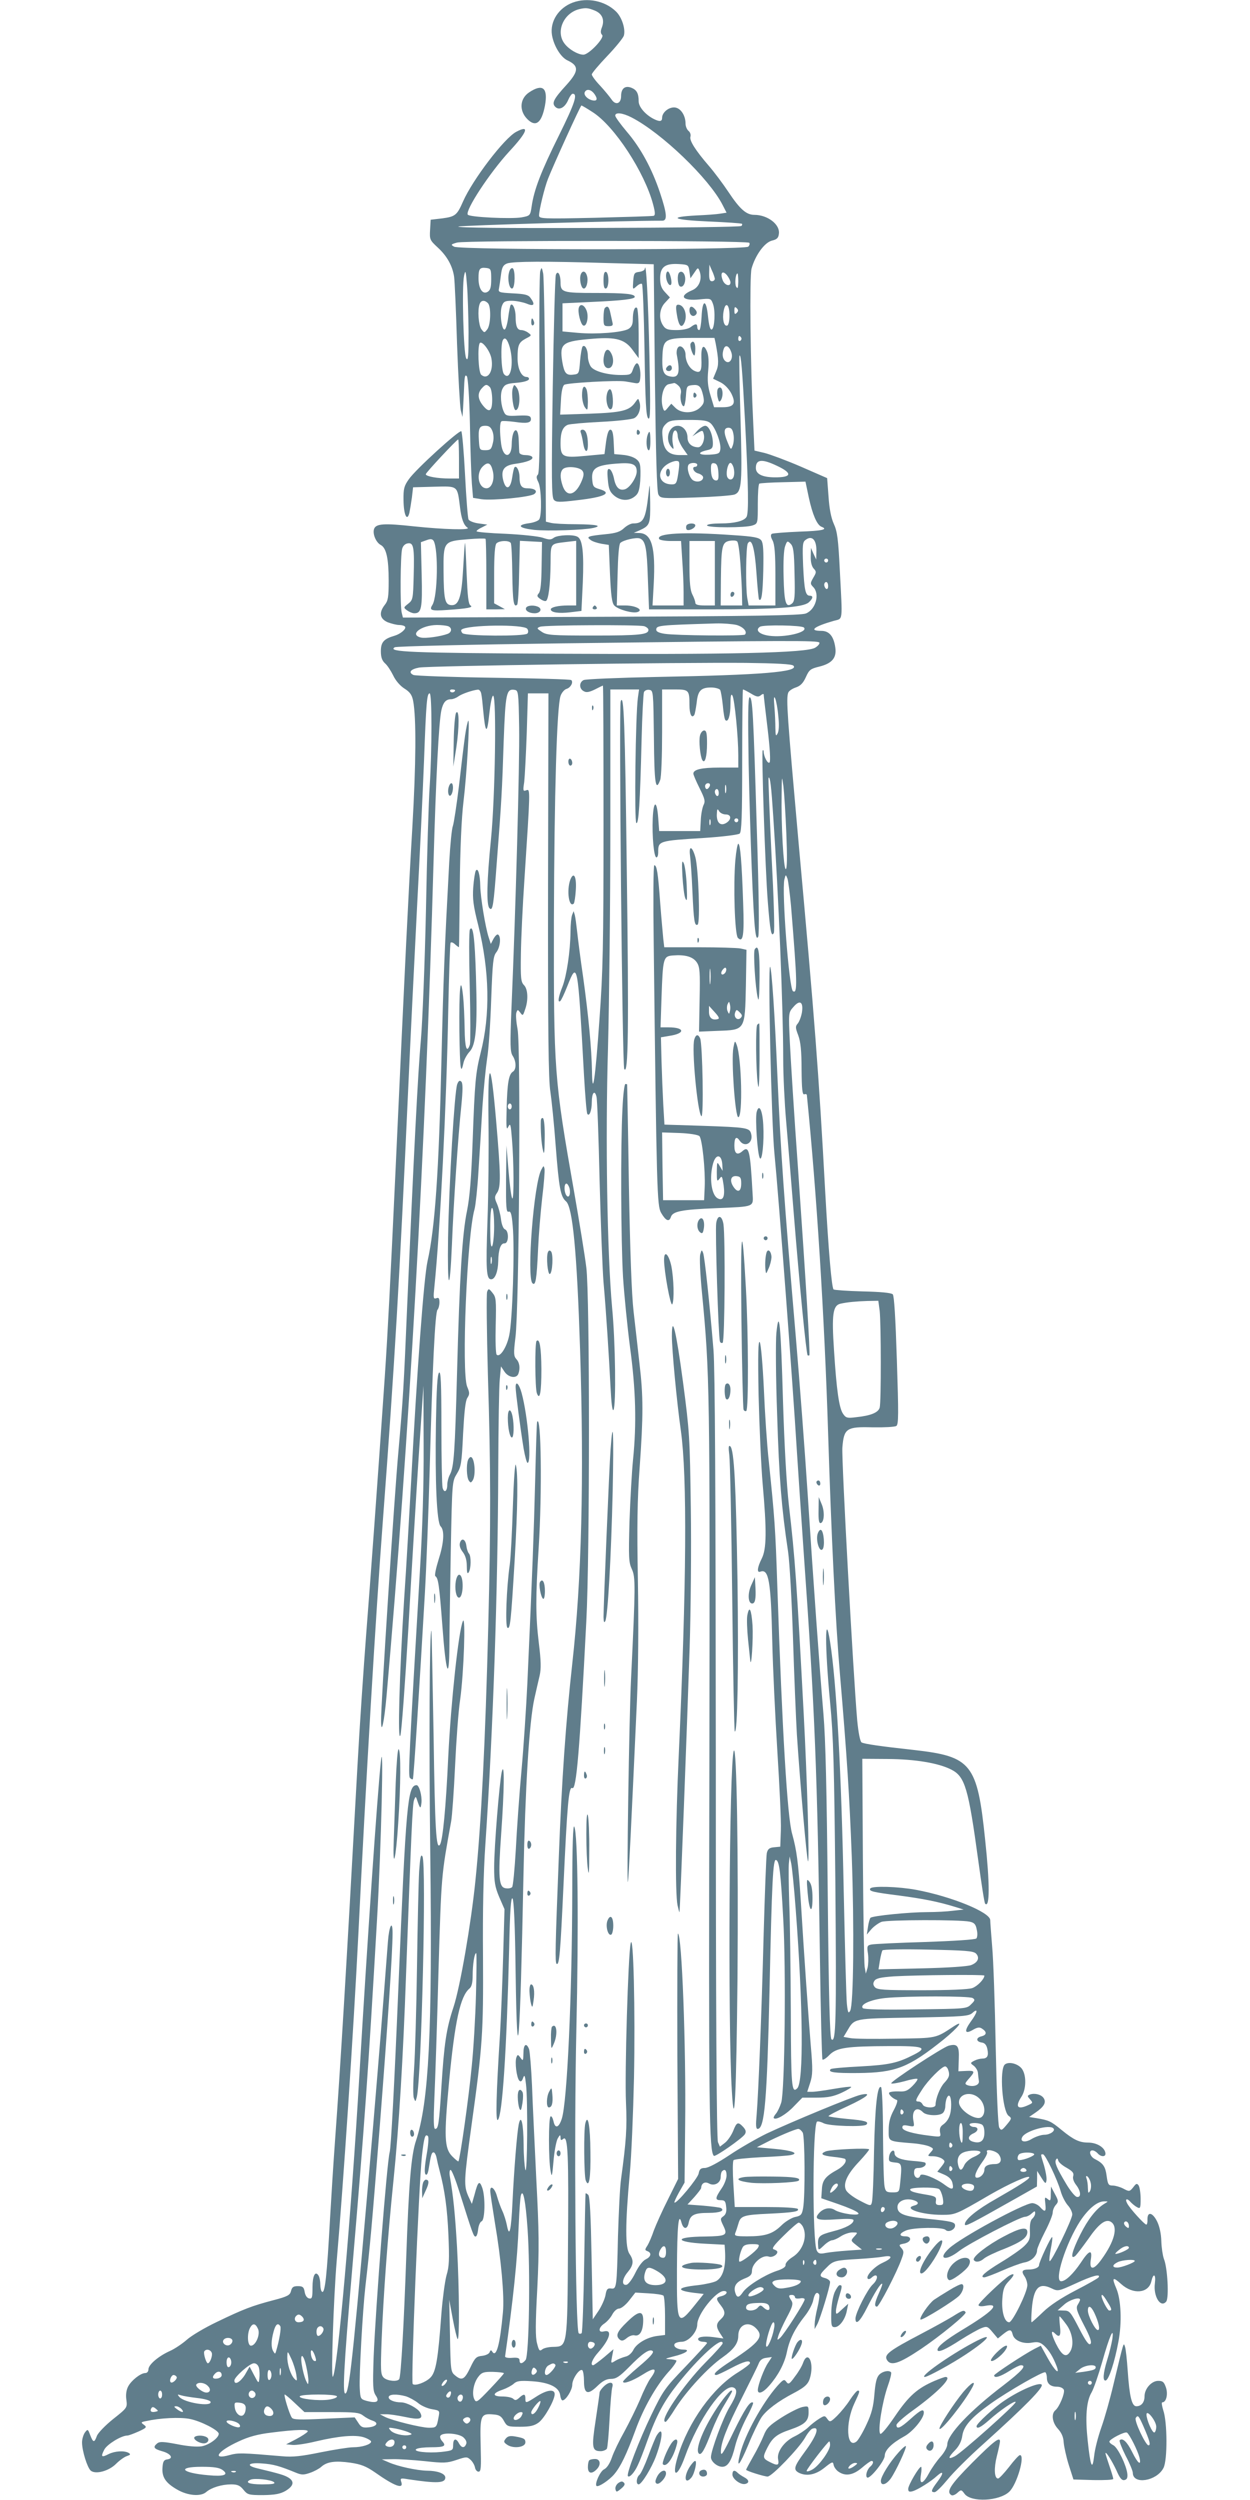 <?xml version="1.0" standalone="no"?>
<!DOCTYPE svg PUBLIC "-//W3C//DTD SVG 20010904//EN"
 "http://www.w3.org/TR/2001/REC-SVG-20010904/DTD/svg10.dtd">
<svg version="1.0" xmlns="http://www.w3.org/2000/svg"
 width="640pt" height="1280pt" viewBox="0 0 640 1280"
 preserveAspectRatio="xMidYMid meet">
<g transform="translate(0,1280) scale(0.1,-0.1)"
fill="#607d8b" stroke="none">
<path d="M2933 12787 c-73 -27 -118 -97 -107 -166 9 -55 45 -114 79 -130 60
-28 59 -55 -4 -125 -67 -73 -77 -94 -58 -113 20 -20 50 -4 67 37 7 16 17 30
22 30 27 0 12 -47 -70 -213 -92 -185 -128 -279 -140 -364 -7 -47 -8 -48 -52
-56 -53 -9 -268 1 -275 14 -14 22 112 214 212 323 94 101 107 139 36 101 -62
-33 -223 -245 -272 -356 -31 -71 -40 -78 -106 -87 l-60 -7 -3 -52 c-3 -49 -1
-53 39 -90 48 -44 76 -95 84 -150 3 -21 10 -175 15 -343 6 -168 15 -321 19
-340 l9 -35 3 45 c1 25 3 61 4 80 3 84 5 94 15 84 6 -6 13 -105 16 -245 2
-129 7 -266 10 -306 l6 -72 43 -7 c57 -8 252 11 271 27 19 15 2 29 -37 29 -29
0 -39 15 -39 58 0 30 -15 60 -25 50 -4 -3 -9 -28 -13 -55 -9 -57 -31 -65 -45
-14 -14 55 3 78 60 86 60 8 96 22 88 35 -3 6 -19 10 -36 10 -16 0 -29 6 -30
13 -1 6 -2 34 -3 61 -2 82 -35 64 -36 -19 -1 -73 -44 -72 -54 1 -8 62 -8 112
2 117 4 3 33 1 66 -3 66 -10 88 -5 84 19 -3 13 -14 15 -65 13 -52 -3 -63 -1
-71 15 -18 34 -23 97 -9 123 11 21 21 26 71 30 35 3 61 10 64 18 2 6 -3 12
-12 12 -26 0 -46 41 -46 96 0 68 6 81 43 101 29 15 30 16 12 29 -10 8 -26 14
-36 14 -21 0 -29 20 -29 68 0 37 -14 71 -25 61 -3 -3 -9 -32 -13 -64 -4 -32
-12 -60 -18 -62 -16 -5 -27 88 -14 121 8 22 16 26 50 26 22 0 56 -7 75 -14 39
-17 47 -6 21 29 -11 16 -30 20 -90 23 -71 4 -76 5 -71 26 2 11 7 43 10 69 5
39 11 50 31 58 30 11 197 12 520 2 l231 -6 6 -579 c5 -397 10 -586 18 -600 11
-20 16 -21 188 -15 97 3 188 10 202 15 37 15 40 53 30 407 -5 165 -7 302 -5
304 8 9 14 -63 29 -344 17 -327 19 -464 7 -482 -13 -21 -62 -33 -133 -33 -39
0 -69 -4 -69 -10 0 -13 200 -13 234 0 26 9 26 11 26 109 0 55 3 102 8 105 4 2
59 6 122 7 l114 3 17 -81 c19 -88 42 -141 65 -150 36 -14 4 -21 -114 -25 -71
-3 -133 -8 -140 -11 -7 -5 -7 -15 4 -35 10 -20 14 -67 14 -179 l0 -153 -69 0
-68 0 -7 38 c-9 54 -7 265 3 280 19 31 35 -21 44 -151 5 -73 11 -134 13 -136
13 -14 19 26 22 147 2 104 0 141 -10 155 -12 15 -36 20 -143 27 -252 18 -398
10 -380 -20 3 -5 30 -10 59 -10 l53 0 6 -97 c4 -54 7 -128 7 -165 l0 -68 -79
0 -80 0 6 108 c10 191 -10 261 -74 263 l-28 1 26 11 c57 26 59 31 58 146 -2
104 -2 105 -9 39 -15 -128 -26 -148 -79 -148 -11 0 -32 -11 -46 -24 -20 -19
-42 -26 -93 -31 -91 -9 -102 -13 -79 -29 9 -8 35 -16 56 -20 l38 -6 6 -146 c5
-113 10 -151 22 -164 19 -21 97 -43 121 -33 29 11 -13 33 -64 33 l-44 0 4 155
c2 96 7 158 14 165 15 15 82 30 100 23 29 -11 36 -48 41 -204 l6 -159 311 0
c346 0 478 10 507 36 22 20 24 34 5 34 -22 0 -28 28 -34 154 -4 106 -3 121 13
132 32 24 55 1 55 -54 l-1 -47 -14 30 -13 30 -1 -44 c-1 -28 5 -51 15 -62 15
-16 14 -20 -2 -47 -16 -28 -16 -31 -1 -47 36 -35 14 -116 -37 -136 -24 -10
-271 -14 -1047 -17 l-1016 -4 -6 24 c-9 31 -7 296 2 328 4 15 15 26 29 28 30
5 34 -21 30 -168 -3 -116 -4 -122 -28 -141 -24 -19 -25 -20 -6 -34 11 -8 27
-15 37 -15 37 0 42 24 38 197 l-4 167 28 10 c21 8 30 7 37 -3 25 -42 21 -284
-6 -328 -18 -28 -7 -32 76 -26 103 7 136 13 119 23 -11 7 -15 46 -20 167 -3
87 -7 156 -8 153 -2 -3 -6 -64 -10 -136 -8 -145 -23 -188 -64 -182 -29 4 -35
32 -36 174 -1 151 0 153 124 163 47 4 88 5 91 2 2 -2 4 -85 4 -183 l0 -178 48
0 47 1 -27 15 -28 15 0 147 c0 102 4 152 12 160 15 15 64 16 73 2 4 -6 7 -78
8 -159 2 -141 7 -174 25 -157 4 4 9 79 10 167 l4 160 56 -3 57 -3 -2 -123 c-1
-84 -5 -128 -14 -139 -11 -13 -10 -17 6 -29 11 -8 24 -13 30 -11 13 5 23 81
24 195 1 102 -3 97 79 107 l52 6 0 -166 0 -165 -42 0 c-50 0 -88 -9 -88 -20 0
-16 41 -22 99 -15 l58 7 7 146 c6 149 -1 218 -26 233 -21 14 -102 10 -122 -4
-16 -12 -25 -11 -58 0 -21 7 -106 16 -188 20 -83 3 -150 9 -150 13 0 4 12 13
28 20 l27 14 -44 6 c-24 3 -47 12 -52 20 -4 8 -12 112 -18 230 -6 118 -15 218
-19 222 -9 9 -234 -195 -269 -246 -24 -34 -28 -48 -27 -108 1 -74 18 -111 30
-64 3 14 9 50 13 79 l6 52 108 3 c123 3 118 7 132 -103 7 -61 19 -94 39 -107
18 -13 -121 -9 -274 7 -155 17 -196 14 -205 -14 -8 -25 10 -68 34 -81 29 -15
41 -70 41 -183 0 -84 -3 -103 -20 -124 -31 -40 -26 -71 15 -89 19 -7 45 -14
59 -14 14 0 27 -4 30 -9 7 -11 -23 -37 -54 -46 -55 -16 -70 -33 -70 -79 0 -31
6 -48 21 -62 12 -10 30 -38 42 -62 12 -26 35 -53 57 -67 29 -18 39 -33 45 -62
17 -87 15 -325 -4 -652 -20 -339 -35 -644 -86 -1756 -27 -579 -39 -816 -55
-1055 -36 -527 -74 -1049 -95 -1315 -13 -170 -34 -476 -45 -680 -59 -1074 -86
-1521 -115 -1920 -8 -110 -19 -285 -25 -390 -16 -294 -26 -389 -41 -379 -5 3
-9 20 -9 37 0 18 -4 38 -9 46 -17 27 -31 -1 -31 -60 0 -52 -2 -60 -17 -57 -11
2 -20 15 -23 33 -4 25 -10 30 -35 30 -23 0 -30 -5 -35 -25 -5 -21 -17 -28 -90
-47 -110 -29 -152 -45 -289 -111 -63 -30 -132 -71 -155 -92 -23 -20 -61 -46
-86 -57 -58 -26 -110 -70 -110 -94 0 -11 -7 -19 -16 -19 -24 0 -72 -38 -88
-69 -9 -17 -13 -42 -9 -68 5 -40 5 -41 -67 -98 -40 -32 -78 -71 -84 -87 -13
-36 -19 -35 -34 4 -12 32 -13 32 -27 14 -8 -11 -15 -34 -15 -51 0 -43 27 -130
45 -145 25 -20 92 -2 129 35 18 18 43 36 56 40 18 6 20 9 9 16 -22 13 -71 10
-103 -6 -37 -19 -41 -14 -22 23 14 27 87 72 118 72 7 0 33 10 58 21 41 19 43
22 27 34 -17 12 -16 14 11 19 72 16 173 21 224 11 56 -11 148 -58 148 -76 0
-21 -49 -57 -87 -64 -26 -4 -73 0 -127 11 -69 13 -89 14 -101 4 -23 -19 -18
-28 24 -40 45 -12 62 -37 28 -42 -18 -2 -23 -11 -25 -41 -4 -49 15 -79 74
-113 54 -32 122 -38 150 -13 27 23 80 39 128 39 32 0 45 -6 62 -27 21 -26 27
-28 101 -28 61 1 87 6 114 21 42 25 48 48 17 68 -21 13 -43 20 -160 48 -63 15
-46 31 25 25 57 -4 89 -13 174 -48 27 -11 39 -11 70 0 21 7 47 21 58 31 29 26
71 32 149 21 54 -8 80 -18 125 -49 102 -72 148 -88 136 -51 -7 21 -5 22 36 15
147 -22 189 -20 189 9 0 20 -40 35 -93 35 -52 1 -150 22 -197 43 l-35 15 55 1
c30 1 104 -4 164 -10 99 -11 115 -10 163 6 51 17 54 17 72 1 11 -10 21 -28 23
-40 2 -11 10 -21 18 -21 13 0 14 20 11 135 -4 154 0 164 65 158 30 -2 41 -9
54 -33 16 -29 20 -30 83 -30 50 0 72 5 94 21 30 21 83 115 83 146 0 27 -39 23
-93 -12 -56 -36 -57 -36 -57 -10 0 24 -8 25 -32 3 -14 -13 -21 -14 -30 -5 -7
7 -32 12 -56 12 -53 0 -52 17 2 35 20 7 46 21 56 30 16 15 33 17 94 13 89 -6
139 -31 144 -71 2 -15 7 -27 12 -27 17 0 50 53 50 80 0 30 36 83 51 75 5 -4 9
-29 9 -56 0 -66 19 -74 69 -25 27 26 46 36 69 36 26 0 43 11 90 58 71 73 109
99 124 84 7 -7 -14 -31 -71 -79 -44 -37 -81 -72 -81 -77 0 -14 47 3 97 34 67
43 83 36 43 -18 -11 -15 -35 -63 -53 -108 -19 -44 -55 -117 -80 -163 -26 -46
-55 -106 -64 -133 -11 -32 -26 -54 -40 -61 -20 -9 -49 -74 -39 -85 9 -8 65 29
91 60 33 39 63 102 108 224 41 114 106 228 168 298 27 29 45 56 42 60 -3 3
-20 6 -37 7 -24 1 -20 3 22 14 61 14 91 35 52 35 -32 0 -54 15 -46 29 4 6 20
11 36 11 35 0 80 50 80 89 0 51 95 171 136 171 24 0 16 -19 -11 -26 -30 -7
-31 -14 -5 -47 25 -32 25 -49 0 -72 -24 -22 -25 -38 -3 -72 l17 -26 -51 7
c-53 7 -87 0 -77 -15 3 -5 14 -9 25 -9 10 0 19 -3 19 -6 0 -4 -50 -58 -111
-122 -105 -109 -114 -122 -174 -246 -63 -131 -130 -305 -120 -314 8 -9 33 18
50 55 10 20 32 77 50 128 46 129 85 201 154 288 109 138 231 248 231 209 0 -5
-39 -49 -88 -98 -115 -117 -242 -305 -204 -304 4 0 27 32 51 71 58 90 167 208
240 259 58 41 81 72 81 111 0 56 51 78 90 39 42 -42 21 -71 -122 -165 -79 -51
-104 -75 -80 -75 5 0 39 16 75 35 66 35 97 43 97 26 0 -5 -27 -26 -59 -46
-131 -79 -257 -255 -311 -433 -33 -108 -3 -111 36 -3 69 193 198 377 249 357
24 -9 18 -39 -20 -101 -33 -55 -95 -222 -95 -256 0 -22 32 -49 58 -49 29 0 48
31 67 110 9 36 35 98 56 139 22 40 37 76 35 79 -14 13 -44 -34 -102 -153 -50
-104 -63 -124 -63 -99 -1 45 28 121 111 284 40 80 78 156 83 170 7 17 19 26
39 28 l28 4 -19 -29 c-20 -28 -53 -115 -53 -140 0 -24 27 -14 58 22 46 52 79
114 91 173 13 64 41 120 91 183 21 26 41 64 44 83 7 34 19 46 30 28 3 -5 -1
-35 -9 -68 -8 -32 -14 -70 -14 -84 l0 -25 14 26 c15 29 65 192 65 215 0 7 -11
16 -25 20 -32 8 -32 16 6 53 35 36 43 38 164 45 50 3 107 8 128 12 50 9 48 -8
-5 -32 -42 -19 -87 -68 -75 -81 4 -4 13 -1 19 5 7 7 16 12 20 12 15 0 8 -27
-13 -46 -27 -24 -89 -146 -89 -175 0 -37 24 -15 60 57 38 75 70 127 77 121 2
-2 -6 -24 -17 -48 -22 -49 -25 -69 -10 -69 11 0 104 180 126 244 13 34 12 41
-1 56 -14 16 -13 18 15 23 37 8 41 37 5 37 -34 0 -32 15 4 30 39 16 187 18
202 3 15 -15 49 1 49 22 0 18 -16 22 -144 35 -118 12 -151 25 -151 60 0 29 38
47 79 36 31 -8 34 -22 5 -29 -56 -15 42 -47 143 -47 69 0 72 1 245 102 99 57
203 104 203 90 0 -9 -53 -43 -170 -110 -98 -55 -160 -106 -160 -130 0 -14 19
-5 263 133 l106 60 1 40 0 40 22 -35 c20 -32 23 -33 26 -13 2 12 -4 45 -12 74
-19 62 -19 59 -6 59 12 0 74 -130 91 -190 7 -25 23 -56 36 -71 13 -14 23 -35
23 -47 0 -25 -108 -247 -116 -239 -3 3 0 31 6 62 6 31 10 59 7 61 -5 5 -67
-127 -67 -143 0 -13 -24 -23 -54 -23 -32 0 -38 -9 -21 -34 8 -11 15 -32 15
-46 0 -36 -76 -190 -93 -190 -24 0 -40 55 -35 120 3 48 10 66 31 88 32 33 35
47 7 32 -29 -16 -160 -140 -160 -152 0 -6 14 -8 34 -4 82 16 42 -27 -119 -124
-84 -51 -125 -84 -125 -101 0 -17 40 0 120 52 41 26 89 53 105 59 28 11 32 9
57 -21 l27 -32 27 22 c34 27 42 26 49 -2 8 -31 54 -50 100 -41 30 5 41 2 62
-17 25 -24 45 -57 63 -104 18 -49 -9 -24 -45 40 l-36 65 -32 -16 c-54 -28
-207 -129 -207 -136 0 -16 31 -7 77 22 26 17 53 30 60 30 32 0 5 -30 -91 -104
-170 -129 -286 -252 -286 -302 0 -13 -15 -41 -34 -62 -19 -21 -45 -58 -58 -82
-32 -60 -52 -66 -43 -11 4 22 4 41 1 41 -11 0 -66 -94 -66 -113 0 -14 5 -17
23 -12 27 8 94 50 124 78 35 31 36 15 3 -29 -33 -44 -36 -54 -15 -54 8 0 37
29 66 64 28 35 110 117 183 182 213 192 312 292 299 305 -13 13 -112 -29 -190
-82 -52 -34 -143 -118 -143 -131 0 -17 22 -6 63 30 55 50 137 106 137 93 0
-13 -275 -258 -311 -277 -37 -19 -37 -8 2 32 20 21 32 45 36 73 7 49 46 94
146 165 90 64 268 166 279 160 4 -3 8 -15 8 -28 0 -30 18 -46 52 -46 17 0 31
-7 35 -16 6 -17 -23 -88 -44 -105 -22 -19 -15 -64 14 -95 18 -20 28 -42 29
-69 2 -22 13 -74 26 -115 l24 -75 102 -3 c56 -1 102 1 102 6 0 5 -9 35 -20 67
-11 32 -20 61 -20 64 1 13 33 -38 56 -87 17 -40 28 -53 41 -50 13 3 17 11 15
32 -5 44 -48 133 -71 146 -12 6 -21 14 -21 19 0 12 79 53 90 46 13 -8 55 -92
64 -127 11 -46 -8 -32 -37 27 -26 53 -50 75 -64 61 -4 -3 10 -39 30 -79 21
-39 37 -79 37 -88 0 -62 122 -43 157 25 21 40 20 235 -1 295 -7 23 -10 41 -5
41 20 0 30 41 19 75 -10 29 -16 35 -40 35 -34 0 -70 -40 -70 -79 0 -31 -16
-51 -42 -51 -23 0 -35 49 -44 180 -4 58 -10 114 -14 125 -8 22 -4 36 -59 -193
-17 -73 -45 -172 -62 -220 -17 -48 -34 -114 -37 -147 -9 -78 -19 -54 -33 79
-13 120 -7 202 20 247 11 19 35 89 54 155 38 135 62 189 52 117 -4 -23 -15
-71 -26 -105 -22 -72 -24 -111 -7 -106 16 6 45 94 64 197 19 99 14 216 -10
273 -25 58 -19 63 24 24 62 -56 141 -48 155 14 10 44 24 37 18 -10 -9 -67 29
-129 58 -94 15 18 7 174 -12 219 -6 17 -12 57 -13 90 -1 38 -9 75 -21 100 -23
47 -50 54 -50 13 1 -16 -2 -28 -6 -28 -9 0 -85 83 -98 109 -13 24 0 28 19 5 8
-8 22 -20 32 -25 16 -9 18 -5 18 43 0 29 -5 60 -10 68 -9 13 -13 11 -28 -9
-18 -22 -20 -23 -50 -7 -17 9 -42 16 -55 16 -22 0 -25 6 -31 49 -6 48 -18 65
-59 86 -26 12 -35 45 -14 45 8 0 20 -7 27 -15 15 -18 40 -20 40 -2 -1 30 -42
57 -89 57 -44 0 -74 14 -135 64 -56 46 -65 50 -129 61 l-38 6 32 22 c44 30 57
52 43 74 -12 19 -46 28 -71 19 -14 -6 -14 -8 1 -25 15 -17 15 -18 -9 -29 -56
-26 -69 -9 -35 43 24 37 26 106 4 140 -18 28 -68 42 -89 25 -29 -24 -13 -239
19 -263 17 -12 16 -15 -10 -46 -25 -30 -28 -31 -38 -14 -6 11 -13 172 -18 413
-4 217 -12 448 -18 512 -5 64 -10 126 -10 137 0 40 -198 121 -379 155 -91 17
-227 21 -235 7 -9 -14 13 -19 146 -36 122 -16 203 -32 287 -58 l45 -14 -55 -6
c-30 -4 -88 -7 -130 -7 -96 0 -281 -19 -292 -29 -4 -4 -10 -25 -13 -47 l-6
-39 23 27 c13 15 37 32 52 38 30 11 401 12 452 1 23 -5 31 -13 36 -41 5 -20 3
-39 -2 -45 -6 -6 -118 -13 -262 -18 -139 -4 -263 -10 -276 -13 -21 -4 -23 -9
-17 -47 3 -23 2 -55 -2 -72 l-9 -30 -6 35 c-3 19 -7 267 -9 550 l-3 515 130
-1 c142 -1 260 -21 325 -54 71 -36 88 -94 139 -468 16 -117 31 -216 35 -219
24 -24 24 103 0 327 -40 390 -70 427 -364 460 -172 19 -256 31 -269 39 -7 5
-16 49 -22 112 -20 229 -81 1338 -76 1398 8 98 21 107 155 103 59 -1 113 2
121 7 12 7 12 60 3 336 -7 221 -14 331 -21 338 -8 8 -64 13 -154 15 -78 2
-145 7 -149 10 -10 10 -26 197 -43 502 -33 608 -54 881 -136 1783 -58 652 -65
741 -53 771 3 8 20 20 38 26 24 8 38 22 52 53 17 38 24 43 69 54 64 16 89 44
82 96 -8 59 -31 87 -72 87 -66 0 -38 22 63 51 49 14 46 -13 32 257 -8 162 -13
201 -31 240 -14 31 -23 79 -27 141 l-7 93 -135 59 c-74 32 -158 63 -186 70
l-51 12 -6 131 c-15 301 -20 761 -9 801 19 68 66 133 104 143 26 6 34 14 36
36 6 47 -58 96 -126 96 -41 0 -74 29 -133 118 -28 42 -73 102 -99 132 -70 81
-101 131 -95 150 3 10 -1 23 -10 30 -8 7 -15 23 -15 37 0 44 -27 83 -59 83
-30 0 -61 -27 -61 -53 0 -20 -13 -21 -43 -6 -43 22 -77 62 -77 90 0 41 -10 59
-38 70 -32 12 -52 -4 -52 -43 0 -39 -28 -49 -49 -17 -9 13 -35 45 -58 70 -24
25 -43 51 -43 58 0 6 35 48 79 94 43 45 81 92 85 104 10 33 -10 96 -41 125
-56 54 -146 72 -220 45z m112 -41 c39 -16 52 -48 36 -88 -7 -18 -6 -29 2 -37
14 -14 -68 -101 -96 -101 -27 0 -73 26 -96 56 -47 60 -7 156 74 177 34 8 45 7
80 -7z m-1 -428 c18 -26 13 -38 -14 -31 -25 7 -44 29 -35 43 10 17 33 11 49
-12z m-10 -92 c112 -71 267 -309 310 -473 11 -41 11 -55 3 -58 -7 -2 -141 -6
-299 -10 -273 -6 -288 -5 -288 12 0 27 28 143 46 188 24 62 166 375 171 375 2
0 28 -15 57 -34z m199 -27 c154 -79 398 -313 467 -449 l20 -39 -33 -5 c-17 -3
-72 -7 -120 -9 -152 -8 -122 -23 60 -31 92 -4 169 -9 172 -12 2 -2 1 -7 -3
-11 -4 -5 -337 -9 -739 -10 -460 -2 -724 1 -710 7 16 6 828 30 1044 30 27 0
24 36 -12 144 -41 122 -98 228 -170 312 -32 38 -59 75 -59 82 0 18 36 15 83
-9z m603 -642 c4 -4 2 -13 -5 -20 -17 -17 -1476 -18 -1506 0 -18 10 -17 12 15
21 41 12 1484 11 1496 -1z m-306 -147 l5 -35 20 29 c18 27 19 28 27 7 14 -40
-2 -82 -38 -97 -71 -30 -50 -56 38 -47 56 6 58 5 68 -22 14 -36 9 -127 -6
-132 -8 -3 -14 21 -19 67 -9 91 -29 89 -33 -3 -2 -37 -7 -67 -12 -67 -6 0 -10
7 -10 15 0 19 -9 19 -34 0 -12 -9 -42 -15 -72 -15 -43 0 -56 4 -68 22 -25 35
-20 88 9 118 l25 27 -25 27 c-19 20 -25 38 -25 71 0 58 25 77 95 73 49 -3 50
-4 55 -38z m130 -37 c0 -7 -7 -13 -15 -13 -11 0 -15 11 -14 43 l1 42 13 -30
c8 -16 14 -36 15 -42z m-1145 -2 c0 -41 -4 -56 -18 -65 -26 -16 -47 16 -47 69
0 49 6 57 40 53 23 -3 25 -7 25 -57z m-116 -271 c0 -124 -2 -151 -12 -135 -14
24 -23 367 -11 423 7 33 9 28 15 -48 4 -47 7 -155 8 -240z m1341 254 c0 -24
-30 -15 -40 12 -14 37 -1 52 22 25 10 -13 18 -29 18 -37z m40 4 c-1 -34 -3
-39 -11 -26 -8 15 -3 68 7 68 2 0 4 -19 4 -42z m-1282 -110 c17 -17 15 -110
-3 -134 -15 -19 -15 -19 -30 0 -15 20 -21 100 -9 130 7 19 25 21 42 4z m1237
-63 c0 -28 -5 -50 -12 -52 -16 -6 -26 33 -18 74 9 51 30 36 30 -22z m37 13
c-9 -9 -12 -7 -12 12 0 19 3 21 12 12 9 -9 9 -15 0 -24z m23 -127 c3 -5 1 -12
-5 -16 -5 -3 -10 1 -10 9 0 18 6 21 15 7z m-1185 -49 c23 -86 3 -177 -30 -137
-14 17 -18 154 -5 174 10 18 23 4 35 -37z m1054 21 c16 -86 17 -112 2 -146
l-15 -36 37 -18 c22 -11 43 -33 56 -57 26 -52 14 -71 -44 -71 l-44 0 -18 60
c-14 46 -17 76 -12 128 4 44 2 78 -6 97 -18 43 -31 27 -29 -34 3 -66 -4 -79
-35 -65 -26 12 -46 48 -46 83 0 31 -28 56 -40 35 -5 -7 -7 -23 -5 -34 19 -98
11 -124 -40 -111 -30 8 -37 32 -33 111 4 78 17 85 160 85 l106 0 6 -27z
m-1148 -78 c12 -65 -18 -113 -52 -84 -15 12 -20 149 -7 163 12 12 52 -41 59
-79z m1228 32 c12 -33 -9 -64 -30 -46 -15 12 -18 37 -8 64 9 22 27 14 38 -18z
m-269 -173 c10 -10 14 -26 11 -38 -6 -25 3 -66 15 -66 4 0 9 24 11 53 3 49 5
52 32 55 35 4 45 -5 56 -53 7 -32 5 -41 -15 -61 -32 -32 -96 -33 -127 -2 l-21
21 -18 -21 c-14 -18 -18 -19 -23 -6 -18 47 -2 121 28 127 11 2 24 5 28 6 4 0
14 -6 23 -15z m-967 -6 c7 -7 12 -36 12 -65 0 -61 -16 -69 -49 -27 -25 32 -27
61 -4 86 19 21 25 22 41 6z m1130 -185 c25 -22 55 -102 50 -134 -3 -21 -9 -24
-56 -27 -57 -3 -65 11 -12 23 25 5 30 12 30 34 0 45 -20 91 -39 91 -10 0 -28
-12 -42 -27 l-24 -27 26 17 c26 15 27 15 32 -5 8 -28 -9 -68 -28 -68 -33 0
-55 20 -55 50 0 33 -23 60 -50 60 -45 0 -66 -66 -35 -106 15 -18 16 -17 10 13
-7 37 2 76 16 68 5 -4 9 -16 9 -28 0 -12 11 -39 25 -60 l26 -37 -40 0 c-57 0
-83 25 -88 87 -5 42 -2 54 16 72 18 18 33 21 115 21 75 0 98 -3 114 -17z
m-1117 -40 c7 -18 8 -41 2 -63 -7 -30 -12 -35 -38 -35 -29 0 -30 2 -33 49 -4
63 2 76 33 76 19 0 28 -7 36 -27z m1234 -15 c4 -18 2 -44 -3 -58 -9 -25 -10
-25 -26 14 -22 52 -21 76 4 76 14 0 21 -9 25 -32z m-1405 -128 l0 -100 -47 0
c-64 0 -123 11 -123 22 0 8 159 178 166 178 2 0 4 -45 4 -100z m1125 -57 c-9
-67 -12 -73 -35 -73 -72 0 -82 72 -15 108 11 6 28 12 38 12 16 0 17 -6 12 -47z
m501 23 c84 -39 79 -61 -12 -60 -62 1 -94 17 -94 48 0 44 30 48 106 12z
m-1453 -27 c11 -44 -5 -89 -32 -89 -42 0 -55 76 -20 111 27 27 42 20 52 -22z
m1047 31 c0 -5 -4 -10 -10 -10 -21 0 -9 -28 15 -34 14 -4 25 -13 25 -20 0 -19
-28 -28 -50 -16 -19 10 -36 62 -25 80 8 13 45 13 45 0z m108 -38 c2 -31 0 -42
-11 -42 -18 0 -27 21 -27 62 0 23 4 29 18 26 12 -2 18 -15 20 -46z m78 24 c8
-34 1 -61 -16 -61 -8 0 -16 8 -18 18 -5 25 6 67 18 67 5 0 12 -11 16 -24z m35
-493 c4 -60 8 -132 8 -160 l1 -53 -55 0 -55 0 1 133 c2 172 6 190 44 198 17 3
34 2 39 -3 6 -4 13 -56 17 -115z m-131 -48 l0 -165 -50 0 c-36 0 -50 4 -50 14
0 7 -7 27 -15 42 -11 21 -15 62 -15 152 l0 122 65 0 65 0 0 -165z m408 -3 c3
-118 1 -140 -13 -152 -31 -25 -40 3 -43 138 -2 77 1 138 8 156 10 28 12 28 28
12 14 -14 18 -41 20 -154z m172 68 c0 -5 -4 -10 -10 -10 -5 0 -10 5 -10 10 0
6 5 10 10 10 6 0 10 -4 10 -10z m0 -131 c0 -11 -4 -17 -10 -14 -5 3 -10 13
-10 21 0 8 5 14 10 14 6 0 10 -9 10 -21z m-468 -199 c34 -10 56 -35 42 -49 -8
-8 -354 -5 -411 4 -27 4 -43 11 -43 20 0 23 8 24 305 33 39 1 86 -3 107 -8z
m-1478 -6 c21 -8 20 -30 -1 -39 -37 -14 -116 -25 -139 -19 -60 15 3 63 83 64
23 0 48 -3 57 -6z m406 -14 c6 -9 5 -19 0 -24 -15 -15 -317 -13 -332 2 -6 6
-9 15 -5 18 25 25 322 29 337 4z m598 14 c12 -4 22 -12 22 -19 0 -24 -42 -29
-281 -29 -214 0 -240 2 -265 19 -26 17 -27 19 -9 26 24 9 500 11 533 3z m818
-7 c24 -24 -99 -53 -178 -42 -51 7 -73 29 -47 46 16 11 214 8 225 -4z m79 -77
c3 -5 -6 -17 -21 -26 -41 -27 -433 -36 -1339 -31 -744 4 -852 9 -814 33 8 5
388 14 854 20 1173 15 1313 15 1320 4z m-133 -118 c32 -32 -158 -48 -702 -58
-195 -4 -363 -11 -372 -16 -24 -12 -23 -45 1 -57 13 -8 28 -5 57 9 21 11 40
20 41 20 2 0 3 -321 3 -714 0 -621 -3 -751 -21 -998 -21 -302 -36 -405 -38
-263 -2 116 -18 285 -45 480 -14 94 -27 199 -31 235 -4 36 -9 74 -12 85 l-6
20 -8 -20 c-4 -11 -8 -49 -8 -85 -1 -101 -20 -226 -41 -281 -21 -52 -26 -84
-12 -75 5 3 21 37 36 75 53 134 54 129 86 -453 6 -104 13 -193 17 -199 10 -16
23 16 23 60 0 48 15 65 24 28 4 -14 11 -209 16 -433 6 -224 15 -456 20 -517
13 -145 28 -379 36 -539 4 -80 9 -123 15 -115 14 22 10 349 -7 524 -25 277
-35 861 -21 1330 6 231 12 738 12 1128 l0 707 73 0 74 0 -6 -42 c-12 -87 -19
-635 -8 -642 12 -7 19 99 27 427 3 126 9 235 12 243 3 8 15 14 27 12 21 -3 21
-7 24 -245 2 -237 9 -279 32 -217 6 14 10 124 10 245 l0 219 64 0 c73 0 76 -3
76 -80 0 -47 12 -71 25 -50 3 5 8 33 12 62 6 62 22 78 74 78 21 0 41 -6 46
-12 4 -7 10 -43 14 -81 3 -37 9 -71 13 -74 14 -14 26 23 26 82 0 43 3 55 10
44 11 -19 30 -212 30 -306 l0 -63 -96 0 c-93 0 -134 -10 -134 -31 0 -6 14 -39
32 -75 27 -54 30 -67 20 -86 -6 -13 -13 -48 -14 -78 l-3 -55 -105 0 -105 0 -5
68 c-7 92 -24 90 -28 -3 -4 -91 6 -200 19 -200 5 0 9 11 9 24 0 61 -2 61 239
76 91 6 171 16 178 22 10 8 13 86 13 374 0 200 2 364 4 364 3 0 21 -9 41 -21
28 -17 38 -19 50 -9 8 7 15 9 15 4 0 -5 9 -83 20 -174 12 -101 16 -168 10
-174 -9 -9 -30 31 -30 56 0 6 -2 9 -5 6 -7 -7 13 -611 26 -773 12 -153 18
-185 31 -162 5 9 0 177 -12 403 -10 214 -17 390 -15 392 8 8 14 -44 24 -198
27 -397 51 -985 51 -1240 0 -85 7 -229 15 -320 8 -91 26 -309 40 -485 28 -349
63 -706 70 -714 3 -2 7 -2 9 0 5 6 -18 378 -58 954 -20 275 -38 568 -42 650
-7 150 -7 151 18 179 33 39 52 27 44 -27 -4 -23 -14 -49 -22 -58 -12 -14 -12
-21 3 -60 12 -33 17 -78 17 -175 1 -101 4 -130 14 -127 6 3 12 1 13 -3 50
-497 90 -1128 109 -1734 16 -514 38 -971 60 -1225 37 -435 49 -627 61 -940 13
-364 9 -760 -8 -790 -9 -16 -12 -11 -17 35 -3 30 -10 287 -16 570 -12 616 -37
1075 -70 1284 -27 170 -27 -27 0 -309 17 -177 21 -321 27 -925 6 -708 3 -824
-20 -801 -8 8 -14 214 -19 749 -5 522 -11 789 -22 917 -21 249 -51 669 -81
1130 -14 215 -41 572 -60 795 -62 724 -77 942 -95 1350 -13 302 -29 543 -37
550 -12 10 7 -807 22 -955 22 -224 94 -1179 115 -1525 6 -96 22 -330 35 -520
57 -801 70 -1130 83 -2072 4 -284 10 -519 13 -523 4 -3 20 7 36 24 37 37 88
44 307 45 175 1 198 -7 125 -44 -82 -42 -124 -52 -272 -60 -81 -4 -151 -10
-154 -14 -16 -16 19 -21 140 -20 194 2 258 27 440 173 73 60 107 103 50 66
-94 -62 -84 -60 -297 -63 -110 -2 -215 -1 -233 3 l-34 6 18 30 c39 66 28 64
338 69 260 5 285 7 304 24 31 28 26 2 -9 -45 -35 -49 -30 -66 11 -42 22 13 34
15 46 7 27 -17 26 -33 -2 -40 -30 -7 -28 -28 3 -32 14 -2 23 -13 27 -32 8 -36
0 -50 -26 -50 -11 0 -30 -5 -41 -11 -21 -11 -21 -12 -2 -26 10 -8 20 -24 21
-36 1 -12 3 -31 5 -42 3 -21 -28 -32 -59 -21 -14 6 -13 9 4 29 37 41 36 46 -8
44 l-42 -2 2 63 c3 67 -7 80 -52 68 -30 -8 -301 -185 -294 -193 4 -3 34 2 68
11 33 10 63 15 66 12 3 -3 -8 -19 -25 -36 -26 -26 -38 -30 -71 -28 -22 1 -44
-2 -48 -6 -7 -7 17 -31 39 -38 6 -2 -2 -26 -16 -52 -19 -35 -26 -64 -26 -102
0 -60 -6 -57 128 -68 35 -3 72 -11 83 -17 20 -10 20 -11 3 -30 -16 -18 -16
-19 13 -19 16 0 37 -6 47 -13 16 -12 16 -14 -4 -40 l-21 -26 35 -15 c23 -10
37 -23 42 -41 9 -37 0 -40 -38 -12 -46 35 -121 64 -126 49 -7 -23 -32 -13 -32
13 0 20 5 25 24 25 24 0 43 16 33 27 -3 3 -31 7 -62 9 -64 5 -95 18 -95 40 0
26 -25 9 -28 -19 -3 -23 1 -26 30 -29 36 -3 37 -8 26 -113 -4 -38 -6 -40 -38
-40 -31 0 -36 4 -41 30 -4 17 -7 137 -8 267 0 130 -5 239 -10 242 -19 12 -31
-98 -36 -329 -2 -132 -7 -249 -11 -261 -5 -20 -7 -20 -64 10 -33 17 -64 41
-69 54 -15 33 7 81 69 146 27 29 50 57 50 61 0 9 -196 0 -222 -10 -32 -13 -19
-22 38 -28 31 -3 58 -8 61 -11 11 -11 -8 -37 -38 -54 -62 -34 -79 -54 -81
-102 l-3 -45 87 -30 c111 -39 136 -60 59 -52 -29 4 -64 13 -77 22 -25 16 -60
9 -83 -19 -24 -29 -3 -36 90 -29 63 4 89 3 89 -5 0 -18 -40 -40 -104 -56 -75
-20 -81 -25 -77 -80 1 -18 4 -17 29 7 15 15 35 27 43 27 7 0 28 9 44 20 17 11
43 20 59 20 29 0 29 0 10 -21 -19 -21 -19 -21 10 -44 l29 -23 -74 -5 c-41 -3
-90 -8 -111 -12 -29 -6 -38 -4 -46 12 -23 44 -22 637 1 660 4 3 19 0 34 -8 28
-15 205 -20 219 -7 14 15 -6 21 -97 29 -51 5 -94 11 -97 14 -3 2 41 26 97 51
101 47 130 72 69 59 -40 -8 -358 -140 -483 -199 -49 -24 -135 -73 -190 -110
-60 -40 -109 -66 -126 -66 -21 0 -28 -6 -32 -29 -6 -26 -114 -157 -124 -148
-2 2 9 26 24 53 l28 49 3 295 c5 401 -17 980 -37 980 -3 0 -4 -283 -3 -628 l4
-628 -52 -105 c-29 -57 -61 -129 -72 -158 -10 -30 -25 -65 -33 -78 -14 -21
-14 -24 0 -29 23 -9 18 -29 -9 -42 -15 -7 -36 -34 -53 -69 -16 -33 -36 -59
-45 -61 -27 -5 -23 31 7 66 29 35 31 59 8 92 -22 31 -22 153 1 406 9 93 18
315 22 494 7 343 -3 753 -17 690 -13 -59 -31 -666 -24 -815 6 -131 1 -198 -25
-390 -6 -38 -12 -171 -16 -295 -6 -266 -7 -271 -36 -267 -18 2 -23 -4 -28 -35
-4 -20 -20 -56 -36 -80 l-29 -43 -6 313 c-4 216 -9 316 -17 324 -7 7 -13 10
-14 7 -1 -2 -4 -162 -7 -356 -3 -193 -9 -355 -13 -359 -5 -4 -11 -4 -15 0 -17
16 -24 1033 -12 1553 12 528 8 1010 -11 1041 -6 11 -10 -96 -10 -328 -1 -530
-26 -1087 -54 -1169 -15 -46 -34 -51 -42 -12 -4 17 -10 28 -15 25 -11 -6 -11
-223 0 -279 6 -36 8 -30 15 50 4 50 14 101 21 115 12 21 14 22 15 6 0 -15 3
-16 14 -7 24 20 28 -78 24 -559 -3 -510 -3 -504 -75 -506 -23 0 -49 -6 -57
-13 -13 -11 -17 -6 -26 30 -9 31 -9 102 1 283 10 205 9 288 -5 556 -8 173 -19
389 -22 480 -4 91 -11 175 -15 188 -14 36 -29 25 -29 -20 -1 -40 -2 -42 -15
-24 -13 18 -15 18 -21 2 -9 -23 1 -105 15 -119 7 -7 13 -4 19 13 7 20 10 15
15 -31 10 -78 7 -469 -3 -439 -4 14 -9 72 -9 130 -1 108 -13 159 -25 104 -9
-44 -24 -232 -32 -397 -7 -149 -16 -188 -29 -119 -4 20 -14 53 -23 72 -9 19
-21 53 -27 74 -11 42 -35 61 -35 29 0 -11 11 -84 24 -164 32 -188 49 -375 41
-458 -15 -166 -34 -235 -55 -201 -5 9 -9 8 -13 -3 -3 -9 -21 -17 -39 -19 -29
-3 -36 -9 -60 -60 -30 -62 -43 -69 -78 -40 -22 18 -23 25 -26 203 l-4 184 18
-97 c10 -53 21 -100 25 -104 10 -11 9 251 -3 471 -10 170 -19 261 -37 363 -3
18 -1 32 4 32 6 0 26 -51 45 -112 68 -216 73 -230 83 -229 6 0 11 17 13 36 2
20 10 39 18 42 17 6 20 124 3 172 -14 39 -22 32 -39 -34 l-14 -49 -18 39 c-24
55 -23 79 16 362 57 409 61 475 59 863 -2 234 2 430 12 575 40 589 64 1299 66
1924 1 218 4 425 8 461 l6 64 18 -27 c20 -30 61 -37 71 -11 10 27 7 57 -10 75
-14 16 -15 29 -5 111 19 144 28 1489 11 1578 -7 37 -10 76 -6 86 6 16 7 16 20
-1 12 -17 14 -16 24 15 18 49 15 106 -5 126 -16 16 -18 36 -16 159 1 78 9 249
18 381 30 461 31 466 10 458 -17 -7 -18 -3 -11 42 3 27 9 140 13 252 l6 202
52 0 53 0 -2 -982 c-1 -746 2 -1001 12 -1058 6 -41 19 -165 27 -275 17 -219
25 -262 53 -286 34 -29 56 -260 72 -759 21 -659 8 -1178 -40 -1608 -33 -298
-54 -596 -69 -992 -18 -459 -20 -540 -11 -545 14 -8 19 55 35 400 19 412 27
511 45 500 21 -13 38 191 72 855 18 342 18 1668 0 1810 -7 58 -35 231 -62 385
-103 587 -105 614 -104 1390 2 653 15 1095 34 1152 6 17 20 33 31 36 20 6 36
33 24 45 -3 4 -183 9 -398 12 -216 3 -400 10 -410 14 -28 13 -15 30 29 38 46
9 1331 27 1672 24 157 -2 236 -6 244 -14z m-1732 -126 c0 -11 -19 -15 -25 -6
-3 5 1 10 9 10 9 0 16 -2 16 -4z m134 -18 c3 -13 7 -51 10 -86 11 -119 20
-125 31 -19 6 56 14 96 20 95 18 -5 10 -520 -11 -733 -22 -218 -24 -339 -8
-355 17 -17 21 11 38 240 23 296 27 365 35 618 9 244 14 266 55 260 20 -3 21
-9 24 -193 3 -182 -18 -944 -39 -1429 -8 -199 -7 -232 6 -252 19 -29 19 -70 1
-81 -21 -13 -29 -58 -32 -188 -3 -97 -1 -115 8 -95 11 22 13 15 19 -60 10
-117 11 -315 2 -306 -5 4 -13 67 -19 139 l-11 132 -2 -172 c-1 -145 1 -171 13
-167 11 4 16 -11 21 -72 11 -113 -1 -488 -18 -562 -13 -62 -48 -114 -64 -98
-5 4 -7 72 -5 150 3 130 2 144 -16 166 -19 24 -21 24 -28 6 -4 -11 -2 -202 4
-425 15 -485 15 -766 2 -1281 -15 -596 -36 -1018 -66 -1310 -22 -218 -78 -543
-112 -646 -37 -111 -48 -188 -62 -409 -12 -192 -16 -215 -32 -215 -8 0 -9 43
-4 158 4 86 14 378 21 647 15 502 14 488 65 770 5 28 14 155 20 283 6 129 17
282 26 340 19 136 29 438 14 402 -22 -50 -61 -411 -75 -695 -12 -262 -28 -425
-42 -449 -20 -32 -26 78 -33 558 -5 292 -10 533 -11 536 -10 17 -13 -579 -6
-1145 11 -907 -7 -1265 -73 -1465 -25 -73 -37 -223 -50 -595 -12 -344 -27
-612 -36 -626 -9 -15 -62 -10 -80 8 -15 16 -16 35 -10 192 9 228 30 518 61
821 28 274 49 624 64 1050 27 730 33 874 41 894 7 19 9 19 14 4 17 -51 20 -53
24 -17 3 36 -12 89 -25 89 -46 -1 -54 -89 -93 -1030 -21 -508 -38 -825 -45
-850 -14 -52 -71 -781 -82 -1047 -5 -152 -4 -175 11 -198 21 -31 6 -41 -45
-28 -33 9 -34 11 -37 64 -4 61 15 403 29 524 24 207 32 297 74 825 40 514 65
884 65 983 0 70 -18 37 -24 -46 -30 -394 -42 -540 -76 -947 -95 -1102 -119
-1343 -139 -1363 -19 -19 -13 110 34 655 61 714 81 999 125 1763 22 374 36
969 20 815 -18 -165 -70 -927 -110 -1605 -42 -724 -113 -1523 -136 -1544 -10
-9 4 404 20 594 34 391 86 1175 111 1675 38 777 89 1635 125 2110 61 812 86
1244 130 2215 11 248 32 664 45 925 14 261 30 601 36 755 11 302 15 345 29
345 12 0 12 -291 0 -475 -5 -71 -14 -355 -19 -630 -6 -277 -18 -575 -26 -668
-15 -162 -37 -598 -70 -1357 -18 -428 -21 -475 -45 -750 -21 -228 -91 -1313
-89 -1383 1 -73 16 -5 28 128 115 1300 200 2804 241 4280 12 421 27 712 40
769 9 40 23 56 50 56 9 0 25 6 36 14 19 14 76 33 101 35 7 1 15 -9 17 -21z
m1521 -116 c5 -44 3 -76 -4 -88 -9 -16 -10 -11 -11 27 0 25 -2 75 -5 110 -4
45 -3 58 4 43 5 -12 13 -53 16 -92z m41 -599 c5 -121 4 -183 -3 -183 -11 0
-24 226 -21 385 1 95 1 97 9 40 4 -33 11 -142 15 -242z m-392 242 c-4 -8 -10
-15 -15 -15 -5 0 -9 7 -9 15 0 8 7 15 15 15 9 0 12 -6 9 -15z m83 -32 c-3 -10
-5 -2 -5 17 0 19 2 27 5 18 2 -10 2 -26 0 -35z m-37 -4 c0 -11 -4 -17 -10 -14
-5 3 -10 13 -10 21 0 8 5 14 10 14 6 0 10 -9 10 -21z m36 -109 c29 0 30 -26 3
-43 -29 -18 -49 -1 -49 40 1 31 3 35 11 21 5 -10 21 -18 35 -18z m-79 -52 c-3
-7 -5 -2 -5 12 0 14 2 19 5 13 2 -7 2 -19 0 -25z m143 22 c0 -5 -4 -10 -10
-10 -5 0 -10 5 -10 10 0 6 5 10 10 10 6 0 10 -4 10 -10z m270 -438 c32 -394
34 -452 10 -437 -20 12 -58 513 -44 572 7 27 7 27 16 4 4 -13 12 -75 18 -139z
m-1430 -1027 c0 -8 -4 -15 -10 -15 -5 0 -10 7 -10 15 0 8 5 15 10 15 6 0 10
-7 10 -15z m296 -419 c7 -31 -4 -55 -17 -35 -12 19 -11 59 1 59 5 0 12 -11 16
-24z m1588 -628 c7 -67 8 -465 0 -495 -7 -25 -44 -41 -120 -49 -47 -6 -53 -4
-68 18 -20 30 -33 121 -46 327 -12 180 -6 227 33 236 36 8 79 12 138 14 l56 1
7 -52z m493 -3290 c20 -21 11 -45 -24 -59 -16 -7 -122 -14 -252 -17 l-223 -5
7 44 c4 24 10 48 13 53 2 5 108 7 234 4 193 -4 231 -7 245 -20z m-2560 -210
c-3 -117 -13 -284 -22 -370 -14 -151 -60 -477 -68 -484 -2 -2 -16 10 -32 26
-40 41 -42 99 -16 378 30 316 58 442 105 481 11 9 16 30 16 66 0 56 9 115 18
115 3 0 2 -96 -1 -212z m2603 97 c0 -18 -36 -55 -62 -64 -19 -7 -122 -11 -258
-11 -195 0 -229 2 -241 16 -9 11 -10 20 -2 32 8 13 31 18 99 23 122 7 464 10
464 4z m-60 -115 c13 -8 12 -13 -8 -32 -22 -23 -27 -23 -283 -26 -165 -3 -265
0 -271 6 -18 18 39 44 114 52 107 11 431 11 448 0z m-126 -366 c10 -27 7 -40
-19 -68 -22 -23 -45 -81 -45 -113 0 -19 -59 -16 -66 2 -4 8 -12 15 -20 15 -20
0 -18 7 17 61 30 48 101 119 118 119 5 0 12 -7 15 -16z m161 -149 c28 -27 33
-76 11 -94 -27 -23 -116 35 -116 75 0 46 66 59 105 19z m-145 -31 c0 -50 -13
-82 -43 -103 -13 -9 -17 -21 -14 -38 5 -25 4 -25 -52 -18 -91 11 -141 26 -141
42 0 12 7 14 31 9 31 -6 31 -5 26 24 -11 54 16 79 49 45 18 -18 85 -20 102 -3
7 7 12 22 12 34 0 12 3 29 6 38 12 31 24 16 24 -30z m-245 -33 c3 -5 1 -12 -5
-16 -5 -3 -10 1 -10 9 0 18 6 21 15 7z m304 -118 c0 -42 -3 -52 -9 -38 -12 28
-12 95 0 95 6 0 10 -25 9 -57z m95 51 c11 -4 16 -19 16 -44 0 -42 -21 -57 -60
-45 -28 9 -25 30 6 43 25 12 25 32 -1 32 -8 0 -17 5 -20 10 -7 11 34 14 59 4z
m369 -21 c13 -12 -16 -33 -46 -33 -16 0 -45 -10 -64 -21 -35 -22 -64 -15 -48
11 19 31 138 64 158 43z m-1283 -22 c11 -22 13 -323 2 -386 -6 -34 -11 -40
-41 -46 -18 -4 -50 -23 -70 -43 -45 -44 -83 -56 -175 -56 -61 0 -67 2 -61 18
4 9 11 31 16 48 11 39 25 44 159 50 123 6 153 11 145 24 -4 6 -73 10 -165 10
l-158 0 -7 116 c-4 64 -4 119 1 124 5 5 68 11 139 15 72 3 141 8 154 11 45 9
6 24 -85 32 l-89 8 45 23 c57 30 151 70 167 71 7 0 17 -9 23 -19z m-1926 -115
c-10 -59 -12 -92 -5 -99 6 -6 12 4 16 29 11 71 15 84 25 84 5 0 12 -12 15 -27
3 -16 10 -46 16 -68 26 -99 39 -191 45 -330 5 -122 4 -160 -10 -205 -8 -30
-20 -118 -26 -195 -17 -235 -28 -301 -57 -329 -24 -24 -79 -44 -90 -32 -10 10
31 1010 47 1165 11 99 17 118 31 104 5 -5 2 -47 -7 -97z m2691 55 c3 -5 1 -12
-5 -16 -5 -3 -10 1 -10 9 0 18 6 21 15 7z m145 -41 c0 -5 -16 -16 -35 -24 -19
-8 -40 -26 -47 -40 -14 -32 -24 -33 -32 -2 -8 32 2 56 28 66 29 12 86 12 86 0z
m94 -11 c19 -27 10 -49 -19 -49 -36 0 -55 -10 -55 -29 0 -20 -19 -41 -38 -41
-18 0 -7 33 29 83 16 22 26 43 23 48 -12 20 46 8 60 -12z m181 2 c5 -8 -52
-31 -77 -31 -13 0 -9 28 5 33 21 9 66 7 72 -2z m166 -70 c31 -18 38 -27 34
-42 -4 -12 2 -29 14 -45 26 -33 28 -67 4 -62 -9 2 -34 32 -55 68 -49 82 -60
109 -51 123 5 8 8 7 11 -4 1 -9 21 -26 43 -38z m-586 0 c3 -5 1 -12 -5 -16 -5
-3 -10 1 -10 9 0 18 6 21 15 7z m380 -11 c3 -5 -3 -10 -15 -10 -12 0 -18 5
-15 10 3 6 10 10 15 10 5 0 12 -4 15 -10z m-1535 -29 c0 -15 -11 -45 -25 -65
-34 -50 -35 -61 -5 -61 21 0 25 -5 28 -35 3 -24 -2 -38 -14 -47 -17 -12 -17
-15 0 -50 23 -48 14 -52 -94 -54 -161 -1 -159 -29 2 -37 l98 -5 2 -31 c5 -82
-10 -133 -43 -154 -11 -7 -54 -17 -95 -22 -107 -11 -116 -27 -23 -39 l52 -6
-40 -50 c-95 -119 -98 -113 -97 175 1 221 8 297 23 241 10 -37 30 -37 37 -2 8
41 29 51 103 51 56 0 84 11 62 25 -6 3 -46 8 -90 12 l-81 6 35 38 c19 22 35
42 35 47 1 23 18 34 39 23 28 -16 61 2 61 33 0 12 3 26 7 29 14 14 23 6 23
-22z m1864 -36 c4 -14 2 -33 -3 -43 -9 -14 -10 -11 -11 15 0 17 -3 39 -7 49
-4 11 -3 15 4 11 6 -4 14 -18 17 -32z m-1294 -13 c0 -5 -9 -17 -20 -27 -22
-20 -26 -14 -10 16 11 19 30 26 30 11z m696 -3 c3 -6 1 -16 -5 -22 -13 -13
-65 8 -56 23 8 13 52 13 61 -1z m-178 -17 c7 -5 15 -25 19 -45 5 -33 3 -37
-16 -37 -17 0 -22 5 -19 22 3 19 -3 23 -42 30 -72 12 -90 18 -90 28 0 12 130
13 148 2z m-2107 -203 c15 -212 8 -651 -10 -672 -17 -21 -31 -22 -31 -2 0 12
-9 15 -37 13 -21 -2 -37 1 -37 7 41 284 63 497 70 675 3 74 8 142 11 150 11
37 24 -28 34 -171z m2954 128 c-42 -25 -85 -80 -124 -158 -43 -86 -54 -132
-25 -109 8 8 37 46 65 85 54 79 90 106 117 89 38 -24 19 -100 -49 -193 -40
-56 -63 -55 -54 0 9 55 -9 49 -52 -17 -38 -56 -77 -94 -100 -94 -38 0 24 195
98 309 43 64 88 101 124 100 20 0 20 0 0 -12z m-1125 -26 c0 -6 -4 -13 -10
-16 -5 -3 -10 1 -10 9 0 9 5 16 10 16 6 0 10 -4 10 -9z m63 -68 c10 -10 -13
-33 -34 -33 -24 0 -35 20 -18 31 17 10 43 12 52 2z m1187 -20 c0 -13 -3 -13
-15 -3 -8 7 -12 16 -9 21 8 13 24 1 24 -18z m-1670 -2 c26 -50 2 -123 -52
-157 -22 -14 -37 -31 -36 -40 2 -10 -13 -21 -48 -32 -63 -22 -150 -77 -171
-109 -19 -28 -30 -29 -38 -3 -11 34 4 56 45 73 32 12 40 21 40 40 0 39 55 85
87 73 16 -6 43 9 43 24 0 5 -8 10 -17 13 -14 3 -3 19 49 70 37 37 72 67 77 67
6 0 15 -9 21 -19z m-229 -109 c-10 -18 -80 -72 -94 -72 -8 0 1 46 15 73 6 12
21 17 49 17 35 0 39 -2 30 -18z m-471 -22 c0 -19 -5 -30 -14 -30 -22 0 -28 17
-16 40 16 29 30 25 30 -10z m2370 21 c0 -8 -53 -32 -69 -31 -3 1 5 10 18 20
24 21 51 26 51 11z m-1267 -8 c-7 -2 -19 -2 -25 0 -7 3 -2 5 12 5 14 0 19 -2
13 -5z m-396 -75 c-3 -8 -6 -5 -6 6 -1 11 2 17 5 13 3 -3 4 -12 1 -19z m63 6
c0 -8 -5 -12 -10 -9 -6 4 -8 11 -5 16 9 14 15 11 15 -7z m1630 10 c0 -8 -67
-34 -90 -34 -27 0 -26 14 3 28 23 11 87 16 87 6z m-2442 -54 c57 -35 52 -69
-10 -70 -54 0 -71 24 -52 74 8 21 22 20 62 -4z m2257 -30 c-3 -5 -56 -35 -118
-67 -73 -38 -131 -76 -166 -110 -30 -29 -57 -53 -59 -53 -3 0 -2 31 1 69 9
107 36 136 100 105 34 -16 35 -16 123 24 86 40 131 52 119 32z m-1525 -20 c0
-13 -29 -27 -76 -34 -32 -6 -45 -3 -58 10 -14 14 -15 19 -4 25 18 12 138 11
138 -1z m-190 -40 c0 -14 -68 -45 -77 -36 -10 10 37 45 60 46 9 0 17 -5 17
-10z m-513 -34 c4 -4 8 -51 8 -104 l0 -97 -40 -5 c-53 -7 -107 -39 -123 -73
-8 -15 -24 -30 -40 -33 -15 -4 -38 -13 -51 -21 -24 -15 -24 -15 -17 22 l7 37
-48 -41 c-27 -22 -52 -41 -56 -41 -17 0 -4 33 27 67 60 68 73 118 27 106 -30
-8 -27 21 4 41 13 9 32 30 40 46 9 17 24 30 34 30 11 0 34 18 52 41 l32 41 68
-4 c37 -2 72 -7 76 -12z m673 -7 c0 -7 10 -9 25 -7 14 3 25 1 25 -5 0 -14
-107 -182 -127 -198 -14 -12 -15 -11 -8 11 4 14 23 56 43 94 30 56 34 71 24
87 -16 24 -15 29 3 29 8 0 15 -5 15 -11z m1599 -23 c24 -38 26 -46 10 -46 -8
0 -39 58 -39 75 0 12 10 3 29 -29z m-139 9 c0 -3 -5 -14 -12 -25 -10 -16 -6
-32 32 -105 32 -61 41 -88 33 -96 -8 -8 -24 14 -58 80 -44 85 -49 91 -79 91
l-31 1 33 29 c27 25 82 42 82 25z m-1593 -30 c9 -24 -5 -30 -26 -11 -16 15
-19 15 -31 1 -16 -19 -60 -20 -60 -1 0 19 15 24 68 25 30 1 44 -4 49 -14z
m1666 -37 c23 -49 31 -88 18 -88 -14 0 -51 73 -51 100 0 30 16 24 33 -12z
m-4054 -21 c13 -16 5 -27 -21 -27 -18 0 -25 20 -11 33 10 10 19 8 32 -6z
m3911 -39 c33 -45 41 -110 16 -143 -19 -27 -40 -14 -70 46 -25 52 -27 74 -4
51 23 -23 31 -12 25 38 -3 28 -4 50 -2 50 3 0 18 -19 35 -42z m-1497 -20 c-8
-47 -34 -105 -40 -91 -6 17 25 123 37 123 5 0 7 -14 3 -32z m-2642 -2 c13 -28
-12 -86 -36 -86 -18 0 -21 61 -5 91 14 26 28 24 41 -5z m114 14 c6 -9 -5 -73
-22 -130 -4 -13 -5 -13 -13 0 -13 20 -12 56 1 103 10 37 22 46 34 27z m220
-10 c7 -12 -12 -40 -26 -40 -10 0 -12 34 -2 43 9 10 21 9 28 -3z m-465 -65 c0
-9 -7 -18 -16 -22 -18 -7 -39 11 -30 26 11 17 46 13 46 -4z m1853 -12 c9 -9
-13 -34 -24 -27 -14 8 -11 34 4 34 8 0 17 -3 20 -7z m-1959 -49 c6 -14 -9 -54
-20 -54 -8 0 -24 51 -18 61 9 14 31 10 38 -7z m531 -23 c5 -17 4 -22 -6 -19
-8 3 -15 18 -17 34 -4 33 11 24 23 -15z m-98 -89 c5 -33 4 -35 -9 -22 -20 20
-38 76 -37 114 1 31 1 31 21 -12 11 -24 22 -60 25 -80z m52 37 c6 -27 11 -60
10 -72 -1 -19 -2 -18 -14 8 -7 17 -16 52 -20 79 -10 65 10 54 24 -15z m-387
39 c6 -17 -1 -38 -13 -38 -5 0 -9 11 -9 25 0 26 14 34 22 13z m1725 -14 c-3
-3 -12 -4 -19 -1 -8 3 -5 6 6 6 11 1 17 -2 13 -5z m-1581 -28 c3 -13 4 -37 2
-52 -3 -29 -4 -29 -27 15 l-23 44 -24 -42 c-24 -38 -54 -55 -54 -29 0 18 79
88 100 88 12 0 22 -9 26 -24z m1517 17 c8 -7 -31 -53 -45 -53 -15 0 -8 39 10
49 21 12 27 13 35 4z m2767 -13 c0 -12 -11 -16 -65 -24 l-40 -5 24 19 c24 21
81 27 81 10z m-4173 -37 c-3 -10 -5 -4 -5 12 0 17 2 24 5 18 2 -7 2 -21 0 -30z
m1305 5 c-15 -15 -26 -4 -18 18 5 13 9 15 18 6 9 -9 9 -15 0 -24z m-1352 -8
c0 -10 -4 -22 -10 -25 -6 -4 -10 7 -10 25 0 18 4 29 10 25 6 -3 10 -15 10 -25z
m-255 -1 c0 -8 -10 -15 -22 -17 -25 -4 -30 7 -11 26 15 15 33 10 33 -9z m1445
10 c0 -3 -32 -39 -71 -80 -67 -70 -71 -73 -81 -52 -13 28 -3 84 22 115 16 21
27 25 74 24 31 -1 56 -4 56 -7z m-1676 -18 c7 -10 -22 -37 -30 -28 -9 8 3 37
15 37 5 0 12 -4 15 -9z m1376 -36 c-7 -9 -15 -13 -18 -10 -3 2 1 11 8 20 7 9
15 13 18 10 3 -2 -1 -11 -8 -20z m3310 5 c0 -5 -4 -10 -10 -10 -5 0 -10 5 -10
10 0 6 5 10 10 10 6 0 10 -4 10 -10z m-4526 -16 c17 -16 13 -34 -7 -34 -20 0
-58 30 -52 41 9 14 42 11 59 -7z m-234 -44 c0 -11 -4 -20 -10 -20 -5 0 -10 9
-10 20 0 11 5 20 10 20 6 0 10 -9 10 -20z m476 9 c10 -17 -13 -36 -27 -22 -12
12 -4 33 11 33 5 0 12 -5 16 -11z m1000 -14 c-3 -9 -11 -13 -16 -10 -8 5 -7
11 1 21 14 18 24 11 15 -11z m-1295 -13 c36 -4 64 -12 67 -19 9 -28 -136 -5
-160 25 -11 13 -10 14 9 8 12 -4 50 -10 84 -14z m500 -27 l48 -45 139 0 c121
0 142 -2 163 -19 13 -10 34 -21 47 -25 33 -11 21 -30 -21 -34 -30 -3 -39 1
-53 24 l-18 27 -157 -7 c-125 -6 -159 -5 -165 6 -13 19 -43 118 -36 118 3 0
27 -20 53 -45z m214 36 c3 -6 -15 -13 -40 -17 -54 -8 -158 4 -150 17 8 12 182
12 190 0z m353 0 c18 -6 46 -21 62 -34 16 -14 48 -28 71 -32 41 -7 41 -7 34
-43 -9 -50 -11 -52 -49 -52 -40 0 -192 38 -226 56 l-25 13 30 0 c17 1 61 -6
100 -14 74 -16 94 -10 76 23 -11 21 -68 52 -98 52 -34 0 -63 12 -63 26 0 16
40 18 88 5z m292 -5 c0 -8 -4 -17 -9 -21 -12 -7 -24 12 -16 25 9 15 25 12 25
-4z m385 -55 c-14 -29 -35 -42 -35 -22 0 12 41 63 47 57 2 -2 -3 -18 -12 -35z
m-1497 4 c1 -11 -2 -27 -8 -35 -14 -22 -44 0 -48 34 -3 25 -1 27 25 24 19 -2
29 -9 31 -23z m-462 -23 c-22 -5 -30 3 -21 18 5 8 11 7 22 -2 15 -12 14 -13
-1 -16z m134 13 c16 -19 1 -19 -24 0 -16 12 -17 15 -4 15 8 0 21 -7 28 -15z
m458 3 c18 -18 14 -38 -7 -38 -23 0 -35 15 -27 35 7 18 18 19 34 3z m4119 -55
c-3 -10 -5 -2 -5 17 0 19 2 27 5 18 2 -10 2 -26 0 -35z m-2837 17 c-10 -19
-40 -28 -40 -12 0 13 23 32 37 32 11 0 11 -5 3 -20z m3250 -55 c0 -13 -4 -26
-9 -29 -10 -6 -41 64 -41 92 1 28 50 -34 50 -63z m-3518 23 c-9 -9 -15 -9 -24
0 -10 10 -10 15 2 22 20 12 38 -6 22 -22z m3452 -20 c33 -76 39 -98 26 -98
-14 0 -74 126 -65 140 11 17 15 12 39 -42z m-4630 11 c5 -5 7 -12 3 -15 -9 -9
-67 16 -67 28 0 12 50 2 64 -13z m865 -41 c22 -9 23 -12 8 -15 -30 -7 -84 6
-98 24 -13 15 -10 15 25 9 21 -4 50 -12 65 -18z m-514 2 c-4 -6 -30 -23 -58
-38 l-52 -27 32 -3 c17 -2 71 6 120 18 119 28 202 35 246 21 21 -7 37 -17 37
-22 0 -14 -46 -29 -92 -29 -22 0 -97 -12 -167 -26 -98 -20 -142 -25 -196 -20
-210 18 -226 18 -270 6 -93 -26 -62 20 47 70 51 24 99 37 167 45 125 16 194
18 186 5z m796 -28 c14 -12 20 -25 16 -35 -9 -23 -24 -21 -37 3 -15 29 -30 25
-30 -9 0 -27 -2 -28 -61 -35 -70 -7 -148 2 -127 15 7 5 40 9 74 9 69 0 81 6
58 31 -9 10 -13 23 -9 28 11 18 90 13 116 -7z m-351 -26 c0 -19 -17 -29 -37
-22 -12 5 -13 9 -3 21 16 19 40 19 40 1z m60 -26 c0 -5 -4 -10 -10 -10 -5 0
-10 5 -10 10 0 6 5 10 10 10 6 0 10 -4 10 -10z m-941 -116 c35 -25 8 -35 -74
-27 -138 12 -161 43 -32 43 60 0 89 -4 106 -16z m68 -10 c-3 -3 -12 -4 -19 -1
-8 3 -5 6 6 6 11 1 17 -2 13 -5z m196 -53 c8 -8 -7 -11 -61 -11 -66 0 -91 10
-59 24 20 9 107 0 120 -13z"/>
<path d="M3410 11388 c0 -27 16 -55 25 -46 9 9 -5 68 -16 68 -5 0 -9 -10 -9
-22z"/>
<path d="M3477 11404 c-11 -11 -8 -62 4 -70 15 -9 30 16 27 45 -3 25 -19 37
-31 25z"/>
<path d="M3465 11193 c8 -55 21 -75 35 -53 24 37 6 100 -28 100 -11 0 -13 -10
-7 -47z"/>
<path d="M3530 11211 c0 -24 18 -37 32 -23 8 8 7 16 -2 27 -17 21 -30 19 -30
-4z"/>
<path d="M3536 11041 c-6 -10 10 -61 19 -61 3 0 5 16 5 35 0 33 -12 46 -24 26z"/>
<path d="M3417 10923 c-12 -11 -8 -23 8 -23 8 0 15 7 15 15 0 16 -12 20 -23 8z"/>
<path d="M3674 10806 c-3 -9 -3 -28 1 -43 5 -21 8 -24 16 -12 12 19 11 56 -1
64 -6 3 -13 -1 -16 -9z"/>
<path d="M3550 10774 c0 -8 5 -12 10 -9 6 4 8 11 5 16 -9 14 -15 11 -15 -7z"/>
<path d="M3410 10380 c0 -11 5 -20 10 -20 6 0 10 9 10 20 0 11 -4 20 -10 20
-5 0 -10 -9 -10 -20z"/>
<path d="M3740 9754 c0 -8 5 -12 10 -9 6 3 10 10 10 16 0 5 -4 9 -10 9 -5 0
-10 -7 -10 -16z"/>
<path d="M3833 8888 c8 -374 23 -762 33 -847 5 -41 9 -50 16 -37 6 11 4 208
-7 549 -18 601 -22 677 -37 677 -8 0 -9 -100 -5 -342z"/>
<path d="M3178 9209 c-10 -29 8 -1864 18 -1882 21 -37 24 205 13 1031 -9 743
-15 897 -31 851z"/>
<path d="M3031 9174 c0 -11 3 -14 6 -6 3 7 2 16 -1 19 -3 4 -6 -2 -5 -13z"/>
<path d="M3584 9034 c-7 -26 1 -108 12 -126 13 -21 24 18 24 85 0 53 -3 67
-15 67 -8 0 -18 -12 -21 -26z"/>
<path d="M2910 8901 c0 -12 5 -21 10 -21 6 0 10 6 10 14 0 8 -4 18 -10 21 -5
3 -10 -3 -10 -14z"/>
<path d="M3765 8396 c-11 -129 -3 -382 13 -398 27 -27 33 13 27 177 -7 212
-15 305 -25 305 -4 0 -11 -38 -15 -84z"/>
<path d="M3533 8419 c3 -25 9 -105 12 -179 7 -157 11 -183 27 -174 14 9 4 291
-12 346 -16 57 -34 61 -27 7z"/>
<path d="M3494 8315 c3 -49 9 -101 15 -115 9 -20 10 -6 7 65 -2 50 -9 101 -15
115 -9 20 -11 7 -7 -65z"/>
<path d="M3347 7968 c15 -1272 17 -1341 38 -1378 24 -41 41 -48 50 -21 9 29
55 38 230 45 204 9 192 4 188 79 -12 217 -18 243 -52 213 -26 -23 -41 -13 -41
28 0 42 10 51 27 26 26 -38 71 -12 59 34 -8 32 -19 34 -253 42 l-191 6 -6 102
c-3 55 -7 156 -9 223 l-3 122 41 7 c85 12 83 44 -2 44 l-41 0 5 153 c7 203 9
211 58 215 63 5 103 -6 123 -36 15 -23 17 -48 14 -190 l-3 -164 95 4 c142 5
140 1 145 232 l3 183 -32 7 c-18 3 -113 6 -211 6 l-178 0 -5 43 c-2 23 -10
107 -16 187 -11 152 -17 190 -30 190 -5 0 -6 -181 -3 -402z m290 -200 c-2 -18
-4 -4 -4 32 0 36 2 50 4 33 2 -18 2 -48 0 -65z m74 49 c-16 -16 -26 0 -10 19
9 11 15 12 17 4 2 -6 -1 -17 -7 -23z m26 -194 c-4 -17 -4 -17 -12 0 -4 9 -4
25 0 35 8 16 8 16 12 0 3 -10 3 -26 0 -35z m-63 -41 c-28 -7 -44 7 -44 38 l0
30 29 -32 c23 -25 26 -34 15 -36z m118 6 c-16 -16 -37 4 -28 28 6 16 8 16 23
1 13 -13 15 -19 5 -29z m-211 -605 c14 -14 31 -173 27 -262 l-3 -66 -105 0
-105 0 -3 174 -2 173 89 -3 c51 -2 95 -9 102 -16z m117 -143 l2 -35 -15 25
c-14 24 -14 23 -15 -29 0 -49 1 -53 14 -36 12 17 14 14 21 -34 8 -60 -4 -83
-33 -65 -30 20 -41 106 -21 177 14 50 43 48 47 -3z m97 -99 c0 -43 -18 -50
-40 -17 -21 32 -13 58 17 54 19 -2 23 -9 23 -37z"/>
<path d="M2920 8296 c-20 -55 -7 -147 18 -122 3 4 8 34 10 67 5 69 -10 100
-28 55z"/>
<path d="M3571 7984 c0 -11 3 -14 6 -6 3 7 2 16 -1 19 -3 4 -6 -2 -5 -13z"/>
<path d="M3864 7939 c-8 -13 3 -198 16 -249 5 -24 8 8 9 107 1 130 -6 172 -25
142z"/>
<path d="M3877 7553 c-9 -9 -7 -233 3 -303 5 -39 8 -2 9 128 0 100 0 182 -2
182 -2 0 -7 -3 -10 -7z"/>
<path d="M3555 7479 c-15 -45 16 -375 36 -394 13 -11 6 366 -6 398 -10 23 -22
22 -30 -4z"/>
<path d="M3755 7436 c-12 -61 9 -356 25 -356 24 0 17 303 -8 370 -9 24 -10 23
-17 -14z"/>
<path d="M3187 7123 c-10 -191 -8 -676 3 -863 6 -91 22 -253 36 -360 29 -215
34 -388 15 -575 -6 -60 -14 -202 -18 -315 -5 -186 -4 -209 12 -244 19 -41 19
-82 -4 -561 -10 -196 -23 -1076 -16 -1040 4 19 17 288 46 925 7 157 9 396 5
620 -5 276 -3 416 9 575 19 267 19 367 -1 535 -8 74 -22 194 -30 265 -10 85
-18 310 -24 645 -4 283 -9 516 -9 518 -1 1 -5 2 -9 2 -5 0 -12 -57 -15 -127z"/>
<path d="M3874 7106 c-8 -33 4 -214 16 -235 12 -22 23 83 18 169 -4 77 -22
112 -34 66z"/>
<path d="M2769 7063 c-2 -46 3 -121 11 -153 6 -27 8 -13 9 62 1 55 -3 99 -9
103 -5 3 -10 -2 -11 -12z"/>
<path d="M2772 6812 c-39 -69 -76 -552 -46 -582 16 -16 22 17 29 175 3 72 13
189 21 261 9 73 14 140 12 150 -4 17 -5 17 -16 -4z"/>
<path d="M3902 6780 c0 -14 2 -19 5 -12 2 6 2 18 0 25 -3 6 -5 1 -5 -13z"/>
<path d="M3582 6558 c-16 -16 -15 -53 2 -67 11 -9 15 -6 19 16 7 38 -5 67 -21
51z"/>
<path d="M3667 6538 c-6 -35 11 -584 19 -606 2 -7 8 -10 14 -7 11 7 14 543 4
608 -8 46 -30 49 -37 5z"/>
<path d="M3796 6051 c3 -250 8 -460 11 -468 3 -7 9 -10 14 -7 12 7 11 398 -2
629 -20 364 -28 310 -23 -154z"/>
<path d="M3910 6460 c0 -5 5 -10 10 -10 6 0 10 5 10 10 0 6 -4 10 -10 10 -5 0
-10 -4 -10 -10z"/>
<path d="M2805 6388 c-9 -24 -1 -113 10 -111 14 4 19 103 6 116 -7 7 -12 5
-16 -5z"/>
<path d="M3585 6377 c-4 -16 0 -103 9 -195 40 -417 41 -480 38 -2422 -4 -1788
-1 -1974 23 -1998 7 -7 146 90 159 111 7 12 5 21 -8 36 -27 29 -34 27 -52 -19
-9 -22 -28 -50 -42 -61 l-26 -20 -10 23 c-7 15 -11 665 -11 1968 -1 1380 -4
1987 -12 2089 -20 240 -45 475 -53 496 -7 18 -8 17 -15 -8z"/>
<path d="M3925 6388 c-6 -18 -9 -58 -6 -88 3 -25 3 -25 16 5 8 17 14 42 15 57
0 29 -17 48 -25 26z"/>
<path d="M3400 6350 c0 -59 33 -241 42 -228 11 18 8 133 -5 197 -14 62 -37 81
-37 31z"/>
<path d="M3975 5975 c-4 -44 -3 -231 4 -420 10 -323 22 -474 56 -700 8 -55 19
-253 25 -440 6 -187 15 -410 20 -495 17 -257 51 -644 57 -650 8 -7 -4 414 -22
755 -35 659 -44 798 -76 1070 -12 107 -23 304 -30 530 -11 393 -20 486 -34
350z"/>
<path d="M3440 5959 c0 -69 25 -337 46 -484 33 -237 29 -784 -11 -1665 -16
-344 -19 -702 -6 -765 5 -22 9 -38 10 -35 3 8 40 982 52 1355 6 187 9 509 6
715 -5 358 -6 387 -40 644 -35 262 -57 353 -57 235z"/>
<path d="M2747 5934 c-9 -10 -8 -244 2 -268 15 -39 23 6 23 124 -1 112 -9 160
-25 144z"/>
<path d="M3884 5655 c4 -159 13 -364 21 -455 21 -237 20 -331 -5 -380 -23 -46
-26 -74 -7 -67 43 16 54 -46 61 -358 3 -132 15 -384 26 -561 11 -176 20 -358
18 -405 l-3 -84 -31 -3 c-25 -2 -33 -9 -38 -30 -3 -15 -10 -200 -16 -412 -11
-426 -27 -816 -36 -927 -5 -53 -4 -73 5 -73 36 0 48 145 61 711 12 560 18 671
33 666 17 -5 24 -59 37 -299 15 -262 8 -882 -10 -943 -7 -22 -19 -48 -28 -58
-8 -9 -13 -20 -10 -22 11 -12 65 20 104 62 l42 43 73 0 c58 0 86 6 128 25 30
14 52 28 49 30 -2 3 -42 -2 -89 -10 -46 -8 -96 -15 -110 -15 l-26 0 15 46 c13
40 14 67 3 193 -13 161 -34 458 -51 740 -13 200 -21 257 -44 341 -25 85 -51
527 -76 1265 -10 305 -14 355 -44 646 -9 80 -20 246 -25 368 -6 126 -15 229
-21 239 -8 12 -10 -60 -6 -273z m190 -2631 c38 -499 41 -883 8 -916 -29 -29
-32 10 -33 390 -1 213 -4 464 -8 557 -3 94 -4 186 -2 205 l4 35 8 -36 c4 -19
15 -125 23 -235z"/>
<path d="M3712 5840 c0 -19 2 -27 5 -17 2 9 2 25 0 35 -3 9 -5 1 -5 -18z"/>
<path d="M2640 5698 c0 -27 24 -210 41 -315 7 -40 16 -73 20 -73 22 0 2 238
-30 357 -13 48 -31 66 -31 31z"/>
<path d="M3716 5713 c-9 -10 -7 -71 3 -77 11 -7 21 17 21 49 0 25 -12 39 -24
28z"/>
<path d="M2591 5694 c0 -11 3 -14 6 -6 3 7 2 16 -1 19 -3 4 -6 -2 -5 -13z"/>
<path d="M2600 5541 c0 -51 10 -101 21 -101 10 0 12 63 3 109 -9 43 -24 39
-24 -8z"/>
<path d="M3733 5505 c0 -22 2 -30 4 -17 2 12 2 30 0 40 -3 9 -5 -1 -4 -23z"/>
<path d="M2750 5520 c-2 -3 -6 -138 -10 -300 -7 -273 -13 -443 -40 -1040 -6
-124 -19 -324 -30 -445 -11 -121 -24 -303 -29 -404 -6 -101 -14 -188 -19 -193
-6 -6 -20 -8 -33 -6 -35 5 -39 53 -23 278 16 224 18 379 3 318 -12 -54 -39
-384 -39 -489 0 -74 4 -100 26 -152 l27 -62 -7 -245 c-4 -135 -11 -312 -16
-395 -20 -314 -23 -451 -11 -439 23 21 45 352 58 882 4 189 9 260 17 252 7 -7
13 -135 16 -383 8 -561 23 -373 40 493 9 463 30 796 56 913 9 40 21 93 27 118
8 35 7 77 -4 165 -17 141 -17 235 -1 489 18 284 13 688 -8 645z"/>
<path d="M3126 5378 c-7 -98 -36 -798 -36 -858 1 -25 3 -31 9 -20 13 23 30
325 38 666 6 301 2 390 -11 212z"/>
<path d="M3734 5350 c4 -30 11 -360 15 -732 4 -373 10 -680 13 -683 14 -14 20
323 14 774 -8 491 -17 667 -37 686 -9 7 -10 -5 -5 -45z"/>
<path d="M2626 5090 c-4 -129 -11 -265 -16 -301 -17 -118 -24 -315 -12 -323
14 -9 18 27 37 344 16 276 18 447 6 490 -4 14 -11 -81 -15 -210z"/>
<path d="M4180 5211 c0 -6 5 -13 10 -16 6 -3 10 1 10 9 0 9 -4 16 -10 16 -5 0
-10 -4 -10 -9z"/>
<path d="M4191 5067 c-1 -51 2 -68 12 -65 18 7 20 61 3 99 l-14 34 -1 -68z"/>
<path d="M4185 4942 c-7 -35 11 -90 26 -75 14 14 7 95 -8 100 -6 2 -14 -9 -18
-25z"/>
<path d="M4213 4725 c0 -38 2 -53 4 -32 2 20 2 52 0 70 -2 17 -4 1 -4 -38z"/>
<path d="M3846 4683 c-19 -42 -16 -93 5 -93 15 0 20 23 17 81 l-3 54 -19 -42z"/>
<path d="M2765 4700 c-8 -12 4 -79 16 -86 5 -3 9 15 9 40 0 44 -12 67 -25 46z"/>
<path d="M3826 4528 c-3 -18 -1 -73 4 -123 5 -49 10 -97 11 -105 6 -52 16 110
12 178 -6 85 -17 105 -27 50z"/>
<path d="M3093 4205 c0 -38 2 -53 4 -32 2 20 2 52 0 70 -2 17 -4 1 -4 -38z"/>
<path d="M2594 4075 c0 -71 1 -99 3 -62 2 37 2 96 0 130 -2 34 -3 4 -3 -68z"/>
<path d="M3092 3960 c0 -14 2 -19 5 -12 2 6 2 18 0 25 -3 6 -5 1 -5 -13z"/>
<path d="M3092 3835 c0 -16 2 -22 5 -12 2 9 2 23 0 30 -3 6 -5 -1 -5 -18z"/>
<path d="M3757 3836 c-23 -57 -31 -1402 -10 -1741 13 -227 23 -27 29 579 5
629 -4 1198 -19 1162z"/>
<path d="M2990 3709 c0 -11 4 -18 10 -14 5 3 7 12 3 20 -7 21 -13 19 -13 -6z"/>
<path d="M3002 3410 c0 -69 3 -150 8 -180 5 -41 7 -16 7 95 1 83 -3 164 -7
180 -5 19 -8 -18 -8 -95z"/>
<path d="M2700 3355 c0 -15 4 -24 10 -20 6 3 10 12 10 20 0 8 -4 17 -10 20 -6
4 -10 -5 -10 -20z"/>
<path d="M4135 3110 c8 -97 25 -116 25 -29 0 44 -5 71 -16 85 -14 17 -15 13
-9 -56z"/>
<path d="M2700 3104 c0 -8 5 -12 10 -9 6 4 8 11 5 16 -9 14 -15 11 -15 -7z"/>
<path d="M3110 2966 c-11 -29 4 -81 20 -71 5 3 10 24 10 45 0 47 -16 61 -30
26z"/>
<path d="M2711 2603 c1 -21 4 -49 8 -63 6 -22 8 -20 13 18 7 46 1 82 -13 82
-5 0 -9 -17 -8 -37z"/>
<path d="M2720 2434 c0 -8 5 -12 10 -9 6 4 8 11 5 16 -9 14 -15 11 -15 -7z"/>
<path d="M2990 2430 c0 -5 5 -10 10 -10 6 0 10 5 10 10 0 6 -4 10 -10 10 -5 0
-10 -4 -10 -10z"/>
<path d="M2826 2423 c-3 -3 -6 -31 -5 -62 1 -56 1 -56 14 -26 22 48 16 112 -9
88z"/>
<path d="M2990 2294 c0 -8 5 -12 10 -9 6 4 8 11 5 16 -9 14 -15 11 -15 -7z"/>
<path d="M2822 2250 c0 -14 2 -19 5 -12 2 6 2 18 0 25 -3 6 -5 1 -5 -13z"/>
<path d="M2813 2093 c-16 -26 -17 -83 -3 -83 16 0 22 23 18 66 -3 37 -4 38
-15 17z"/>
<path d="M2651 2063 c0 -21 4 -47 8 -58 7 -16 10 -10 16 27 4 26 4 51 0 57
-13 22 -25 10 -24 -26z"/>
<path d="M2997 1929 c-9 -33 -7 -270 2 -293 17 -43 26 12 24 146 -1 135 -13
198 -26 147z"/>
<path d="M2850 1775 c0 -8 5 -15 10 -15 6 0 10 7 10 15 0 8 -4 15 -10 15 -5 0
-10 -7 -10 -15z"/>
<path d="M2810 1605 c-7 -9 -11 -18 -8 -20 3 -3 11 1 18 10 7 9 11 18 8 20 -3
3 -11 -1 -18 -10z"/>
<path d="M2335 9150 c-5 -8 -11 -73 -12 -145 l-2 -130 15 95 c16 106 16 205
-1 180z"/>
<path d="M2381 9033 c-6 -43 -20 -158 -31 -256 -12 -98 -26 -190 -31 -205 -6
-14 -14 -98 -19 -187 -24 -443 -30 -596 -40 -1020 -13 -562 -33 -854 -71
-1022 -19 -86 -54 -561 -84 -1128 -9 -159 -24 -432 -36 -605 -24 -381 -34
-739 -19 -695 6 17 24 264 41 550 16 286 40 682 53 880 l24 360 1 -307 c1
-201 -6 -423 -19 -640 -55 -937 -61 -1051 -51 -1061 6 -6 12 -9 15 -6 4 4 34
474 61 944 8 138 19 426 25 640 14 527 28 807 40 819 5 5 10 22 10 38 0 21 -4
26 -16 21 -15 -5 -16 1 -10 58 30 294 62 928 71 1414 4 187 9 343 12 348 3 5
14 1 24 -9 10 -9 19 -15 19 -13 1 2 2 141 4 309 2 195 9 352 19 435 17 140 33
415 25 415 -3 0 -11 -35 -17 -77z"/>
<path d="M2297 8769 c-8 -29 3 -56 14 -37 11 17 11 58 0 58 -5 0 -11 -9 -14
-21z"/>
<path d="M2436 8342 c-4 -7 -10 -45 -13 -85 -4 -59 0 -94 26 -196 57 -231 62
-456 12 -651 -26 -104 -30 -148 -41 -450 -7 -194 -15 -290 -29 -360 -24 -115
-38 -335 -51 -830 -11 -409 -16 -480 -36 -519 -8 -14 -14 -38 -14 -53 0 -34
-16 -45 -24 -15 -3 12 -6 152 -6 311 0 226 -3 287 -12 278 -9 -9 -13 -84 -16
-257 -5 -299 4 -510 24 -530 21 -21 17 -85 -11 -172 -13 -42 -21 -80 -16 -83
15 -10 20 -44 36 -255 18 -246 35 -291 36 -100 0 72 4 290 7 485 7 353 7 355
31 394 22 36 25 54 32 204 6 113 12 171 22 185 12 19 12 26 -1 57 -30 72 -1
777 38 910 5 19 15 108 20 197 6 90 15 236 20 326 6 89 17 200 24 247 8 47 17
183 21 303 7 190 10 221 26 241 20 25 26 81 9 91 -5 3 -15 -7 -23 -21 l-14
-27 -11 34 c-17 52 -42 205 -43 263 -1 59 -12 96 -23 78z"/>
<path d="M2406 8041 c-5 -7 -5 -137 -1 -290 4 -152 4 -287 1 -299 -16 -48 -26
-17 -27 81 -1 56 -4 131 -8 167 -13 120 -21 38 -19 -180 3 -199 7 -228 22
-158 4 15 17 39 30 53 33 35 41 124 33 385 -6 198 -15 268 -31 241z"/>
<path d="M2501 7060 c2 -140 0 -368 -5 -506 -9 -259 -6 -304 19 -304 20 0 35
40 36 93 1 61 13 92 32 91 22 -2 24 64 2 72 -8 3 -17 25 -20 52 -3 26 -13 62
-21 80 -13 29 -12 36 1 55 20 29 19 92 -5 371 -28 323 -43 321 -39 -4z m29
-538 c0 -48 -5 -94 -10 -102 -7 -10 -10 20 -10 93 0 70 4 106 10 102 6 -3 10
-45 10 -93z m-13 -189 c-3 -10 -5 -4 -5 12 0 17 2 24 5 18 2 -7 2 -21 0 -30z"/>
<path d="M2341 7249 c-14 -36 -42 -509 -47 -789 -4 -271 9 -291 20 -30 8 207
32 559 48 708 8 83 8 116 0 124 -8 8 -14 5 -21 -13z"/>
<path d="M2592 6160 c0 -14 2 -19 5 -12 2 6 2 18 0 25 -3 6 -5 1 -5 -13z"/>
<path d="M2396 5324 c-9 -24 -7 -87 4 -104 9 -13 11 -13 20 0 18 27 10 120
-10 120 -4 0 -11 -7 -14 -16z"/>
<path d="M2355 4901 c-4 -14 1 -30 14 -47 14 -18 21 -42 21 -73 0 -33 3 -42
10 -31 12 19 13 83 1 96 -5 5 -11 22 -13 38 -4 35 -24 45 -33 17z"/>
<path d="M2334 4706 c-7 -40 1 -86 16 -86 23 0 26 110 3 117 -7 3 -15 -10 -19
-31z"/>
<path d="M2223 4615 c0 -22 2 -30 4 -17 2 12 2 30 0 40 -3 9 -5 -1 -4 -23z"/>
<path d="M2026 3672 c-3 -97 -8 -229 -10 -292 -6 -167 11 -104 23 87 13 193
14 370 2 377 -5 3 -11 -72 -15 -172z"/>
<path d="M2146 3219 c-3 -52 -8 -272 -11 -489 -3 -217 -10 -452 -15 -523 -5
-70 -6 -137 -1 -149 8 -21 8 -21 15 5 24 96 50 1194 29 1232 -8 14 -12 -3 -17
-76z"/>
<path d="M2012 3070 c0 -19 2 -27 5 -17 2 9 2 25 0 35 -3 9 -5 1 -5 -18z"/>
<path d="M2100 1881 c0 -12 5 -21 10 -21 6 0 10 6 10 14 0 8 -4 18 -10 21 -5
3 -10 -3 -10 -14z"/>
<path d="M2058 1763 c7 -3 16 -2 19 1 4 3 -2 6 -13 5 -11 0 -14 -3 -6 -6z"/>
<path d="M3808 1653 c-49 -8 -30 -21 39 -29 63 -6 231 1 242 11 14 14 -23 20
-132 21 -67 1 -134 0 -149 -3z"/>
<path d="M2166 1624 c-3 -9 -6 -30 -5 -47 l1 -32 18 40 c18 38 18 55 0 55 -4
0 -11 -7 -14 -16z"/>
<path d="M3540 1214 c-83 -16 -54 -34 55 -34 75 0 119 10 98 23 -13 8 -124 16
-153 11z"/>
<path d="M2620 800 c0 -11 5 -20 10 -20 6 0 10 9 10 20 0 11 -4 20 -10 20 -5
0 -10 -9 -10 -20z"/>
<path d="M3211 912 c-52 -50 -61 -71 -38 -91 11 -8 19 -6 36 8 12 10 30 17 40
14 25 -6 42 19 44 68 3 61 -20 62 -82 1z"/>
<path d="M3342 915 c0 -16 2 -22 5 -12 2 9 2 23 0 30 -3 6 -5 -1 -5 -18z"/>
<path d="M2709 12327 c-48 -32 -52 -94 -9 -137 43 -43 73 -20 90 68 17 92 -11
116 -81 69z"/>
<path d="M2606 11404 c-9 -34 2 -86 17 -81 15 5 16 99 1 104 -7 2 -15 -8 -18
-23z"/>
<path d="M2766 11411 c-4 -12 -6 -250 -4 -526 2 -369 0 -507 -8 -515 -9 -9 -8
-18 2 -38 16 -30 19 -169 5 -191 -5 -8 -29 -17 -53 -20 -65 -9 -52 -25 27 -34
68 -7 256 -1 303 10 48 11 17 18 -86 19 -59 0 -118 3 -132 7 l-25 6 -3 618
c-2 340 -7 634 -11 653 -7 33 -8 34 -15 11z"/>
<path d="M3301 11423 c0 -6 -13 -13 -28 -15 -25 -3 -28 -7 -31 -48 -3 -44 -3
-44 17 -26 12 11 24 16 28 12 4 -4 10 -157 13 -341 4 -265 8 -337 19 -347 11
-11 12 38 6 322 -6 278 -17 494 -24 443z"/>
<path d="M2846 11393 c-4 -10 -11 -270 -16 -578 -7 -471 -6 -562 6 -574 11
-13 29 -13 120 -2 141 16 182 37 112 57 -30 9 -33 14 -36 51 -4 55 20 71 121
79 83 7 107 -1 107 -40 0 -30 -35 -83 -60 -91 -29 -9 -48 9 -57 58 -5 22 -14
42 -22 45 -11 4 -13 -7 -9 -53 4 -48 10 -63 32 -82 33 -28 76 -30 107 -4 18
14 23 31 27 79 2 34 2 72 -2 85 -6 27 -41 45 -96 49 l-35 3 -3 63 c-2 44 -7
62 -17 62 -9 0 -16 -20 -22 -62 l-8 -63 -97 -9 c-118 -11 -128 -6 -128 66 0
55 11 82 37 93 10 4 86 11 169 15 83 4 160 13 171 19 24 12 37 53 27 83 -6 20
-6 20 -21 -1 -30 -44 -69 -53 -231 -59 l-154 -5 4 72 c2 47 9 75 17 81 18 10
268 24 313 17 18 -3 42 -7 53 -9 16 -2 21 3 23 26 4 35 -5 76 -17 76 -5 0 -14
-13 -20 -30 -9 -28 -13 -30 -61 -30 -71 0 -138 19 -155 43 -8 12 -15 35 -15
52 0 35 -15 63 -27 51 -4 -4 -10 -38 -13 -74 -5 -65 -6 -67 -34 -70 -37 -5
-47 7 -57 65 -15 96 -1 106 161 119 115 9 160 -4 199 -58 l31 -42 0 126 c0 70
-4 129 -9 132 -12 8 -21 -18 -21 -60 0 -24 -6 -38 -22 -48 -30 -18 -165 -29
-261 -20 l-77 7 0 72 0 72 148 7 c161 7 222 15 222 26 0 15 -48 20 -200 20
-170 0 -180 3 -180 55 0 41 -15 63 -24 38z m137 -1005 c8 -12 6 -27 -8 -58
-31 -68 -74 -76 -94 -18 -14 41 -14 71 1 86 18 18 89 11 101 -10z"/>
<path d="M2974 11396 c-9 -22 0 -69 13 -73 15 -5 27 38 18 66 -7 24 -23 27
-31 7z"/>
<path d="M3090 11365 c0 -33 4 -45 13 -42 7 2 12 20 12 42 0 22 -5 40 -12 43
-9 2 -13 -10 -13 -43z"/>
<path d="M2964 11226 c-8 -21 9 -89 23 -93 17 -6 28 44 17 75 -11 30 -32 40
-40 18z"/>
<path d="M3097 11223 c-4 -3 -7 -26 -7 -50 0 -40 2 -43 26 -43 19 0 24 4 20
18 -2 9 -7 32 -11 50 -6 31 -15 39 -28 25z"/>
<path d="M2720 11149 c0 -11 4 -18 10 -14 5 3 7 12 3 20 -7 21 -13 19 -13 -6z"/>
<path d="M3094 10986 c-10 -41 -1 -71 21 -71 24 0 32 42 15 75 -14 27 -28 25
-36 -4z"/>
<path d="M2625 10811 c-8 -27 3 -111 15 -111 22 0 27 86 6 115 -13 18 -14 18
-21 -4z"/>
<path d="M2980 10777 c0 -24 7 -52 15 -63 13 -18 14 -16 15 28 0 25 -3 53 -6
62 -12 30 -24 16 -24 -27z"/>
<path d="M3107 10780 c-8 -37 9 -88 24 -73 13 13 7 95 -7 100 -6 2 -14 -10
-17 -27z"/>
<path d="M2974 10584 c3 -9 9 -33 12 -55 8 -47 24 -52 24 -6 0 48 -10 77 -27
77 -10 0 -13 -6 -9 -16z"/>
<path d="M3260 10584 c0 -8 5 -12 10 -9 6 4 8 11 5 16 -9 14 -15 11 -15 -7z"/>
<path d="M3316 10574 c-9 -25 -7 -72 4 -79 6 -4 10 13 10 44 0 53 -4 62 -14
35z"/>
<path d="M3515 10110 c-3 -5 -3 -15 0 -20 7 -12 45 5 45 20 0 13 -37 13 -45 0z"/>
<path d="M2694 9689 c-8 -14 14 -29 43 -29 27 0 40 19 22 31 -20 12 -57 11
-65 -2z"/>
<path d="M3035 9690 c-3 -5 1 -10 10 -10 9 0 13 5 10 10 -3 6 -8 10 -10 10 -2
0 -7 -4 -10 -10z"/>
<path d="M5380 1566 c0 -34 -2 -37 -16 -25 -15 12 -16 10 -12 -24 5 -42 -1
-46 -27 -17 -10 11 -28 20 -40 20 -41 0 -368 -177 -426 -232 -61 -56 -17 -67
52 -13 50 39 312 175 337 175 8 0 24 7 34 17 16 14 18 14 18 1 0 -9 -7 -21
-15 -28 -9 -8 -13 -28 -12 -61 2 -42 -2 -52 -28 -78 -16 -16 -70 -54 -120 -84
-84 -51 -112 -77 -85 -77 6 0 47 15 90 34 43 19 94 38 114 42 37 6 66 35 66
64 0 8 18 50 40 93 22 42 40 87 40 99 0 12 7 29 16 39 14 16 14 21 -5 56 l-20
38 -1 -39z"/>
<path d="M5139 1349 c-84 -44 -162 -105 -153 -120 8 -14 32 -11 53 8 11 9 56
31 101 48 89 36 120 58 120 87 0 29 -37 22 -121 -23z"/>
<path d="M4726 1342 c-8 -13 11 -35 23 -28 16 10 14 36 -3 36 -8 0 -17 -4 -20
-8z"/>
<path d="M4793 1308 c-57 -64 -100 -148 -75 -148 19 0 79 85 101 143 13 33 2
35 -26 5z"/>
<path d="M4697 1243 c-10 -9 -9 -23 2 -23 5 0 11 7 15 15 5 15 -5 20 -17 8z"/>
<path d="M4881 1211 c-30 -28 -42 -73 -22 -85 11 -7 87 48 101 74 25 47 -32
55 -79 11z"/>
<path d="M4295 1177 c-21 -16 -13 -37 15 -37 19 0 34 25 24 41 -7 12 -17 11
-39 -4z"/>
<path d="M4860 1074 c-30 -18 -65 -40 -78 -49 -27 -20 -77 -93 -69 -101 7 -7
178 99 200 124 19 21 26 54 12 57 -5 2 -35 -12 -65 -31z"/>
<path d="M4273 1063 c-9 -22 -17 -68 -17 -108 -1 -62 1 -70 18 -70 24 0 54 40
62 85 l7 35 -32 -29 c-28 -27 -31 -28 -31 -9 0 11 7 42 15 69 18 59 18 64 4
64 -5 0 -17 -17 -26 -37z"/>
<path d="M4330 1046 c0 -9 7 -16 16 -16 17 0 14 22 -4 28 -7 2 -12 -3 -12 -12z"/>
<path d="M4878 940 c-26 -16 -100 -57 -165 -91 -158 -83 -186 -104 -173 -130
19 -35 60 -23 175 54 98 66 235 178 229 188 -8 13 -15 11 -66 -21z"/>
<path d="M4620 855 c-7 -9 -11 -18 -8 -20 3 -3 11 1 18 10 7 9 11 18 8 20 -3
3 -11 -1 -18 -10z"/>
<path d="M4984 806 c-124 -66 -279 -176 -249 -176 15 0 139 68 211 116 122 81
146 118 38 60z"/>
<path d="M4083 808 c-13 -16 -34 -80 -29 -85 6 -6 42 48 50 75 8 24 -5 30 -21
10z"/>
<path d="M5103 755 c-20 -20 -33 -39 -29 -42 8 -9 55 26 74 55 23 35 -5 27
-45 -13z"/>
<path d="M4112 703 c-5 -16 -24 -48 -42 -71 -28 -39 -33 -42 -44 -27 -11 15
-15 13 -46 -21 -78 -89 -166 -250 -191 -348 -20 -80 -3 -61 42 46 23 57 54
120 67 140 24 37 86 84 167 126 62 33 76 48 85 88 17 74 -15 130 -38 67z"/>
<path d="M4502 642 c-14 -14 -20 -41 -25 -100 -5 -63 -14 -99 -40 -154 -18
-40 -42 -80 -51 -88 -52 -42 -59 95 -11 196 27 58 29 64 17 64 -5 0 -23 -21
-40 -47 -17 -27 -47 -63 -66 -82 -34 -33 -37 -34 -50 -16 -13 18 -14 18 -42 1
-16 -10 -42 -30 -57 -45 -15 -14 -47 -35 -70 -46 -52 -25 -91 -79 -83 -117 6
-32 -3 -34 -44 -13 -35 18 -36 24 -11 73 26 51 48 69 116 92 75 26 95 44 95
88 0 34 -1 34 -32 28 -18 -4 -66 -28 -107 -54 -62 -40 -76 -54 -91 -92 -10
-25 -34 -74 -54 -108 -20 -35 -36 -65 -36 -67 0 -6 93 -35 110 -35 22 0 160
144 192 199 12 22 29 43 37 46 40 15 24 -34 -39 -119 -55 -75 -59 -90 -31
-106 39 -20 86 -12 132 25 40 32 44 33 47 15 2 -11 13 -27 25 -35 36 -25 75
-18 120 20 22 19 44 35 49 35 13 0 9 -16 -6 -29 -17 -14 -27 -49 -16 -56 14
-9 90 86 90 112 0 28 36 64 100 99 44 24 100 92 100 121 0 22 -16 15 -68 -32
-52 -47 -72 -55 -72 -31 0 8 37 41 83 74 130 94 206 172 168 172 -5 0 -30 -9
-56 -20 -88 -38 -132 -77 -202 -180 -40 -59 -71 -96 -76 -91 -14 14 10 163 38
243 13 36 21 69 17 72 -11 12 -43 5 -60 -12z m-252 -360 c0 -28 -55 -105 -89
-125 -17 -10 -31 -13 -31 -8 0 10 109 151 116 151 2 0 4 -8 4 -18z m126 -107
c-26 -19 -42 -19 -26 0 7 8 20 15 29 15 13 -1 13 -3 -3 -15z"/>
<path d="M3090 580 c-11 -11 -20 -24 -20 -29 0 -5 -9 -68 -20 -141 -22 -143
-19 -160 26 -160 12 0 26 6 31 12 4 7 10 76 14 153 4 77 10 150 14 163 9 29
-17 30 -45 2z"/>
<path d="M4932 553 c-48 -58 -122 -172 -122 -187 1 -24 129 136 169 212 20 38
-5 24 -47 -25z"/>
<path d="M3703 517 c-85 -113 -149 -255 -125 -279 12 -12 30 18 67 117 14 37
41 95 62 129 47 79 46 76 36 76 -4 0 -22 -20 -40 -43z"/>
<path d="M4216 514 c-3 -9 -3 -20 0 -25 8 -13 34 9 34 27 0 19 -26 18 -34 -2z"/>
<path d="M3362 330 c-7 -12 -26 -59 -43 -105 -17 -46 -37 -89 -45 -96 -16 -13
-19 -49 -4 -49 15 0 67 85 89 145 36 97 38 161 3 105z"/>
<path d="M995 321 c-6 -11 25 -31 49 -31 21 0 31 21 15 31 -19 12 -56 11 -64
0z"/>
<path d="M2590 315 c-12 -15 -12 -19 5 -31 31 -23 95 -15 95 11 0 18 -7 22
-51 30 -27 5 -39 2 -49 -10z"/>
<path d="M3436 288 c-22 -33 -48 -99 -42 -105 18 -19 55 34 72 104 8 30 -11
30 -30 1z"/>
<path d="M4978 191 c-113 -114 -135 -149 -107 -166 5 -4 19 1 30 11 20 18 21
18 38 -5 34 -44 177 -37 228 11 40 37 83 188 55 188 -5 0 -30 -27 -55 -60 -26
-33 -51 -60 -57 -60 -19 0 -22 52 -6 115 9 35 16 69 16 75 0 26 -32 1 -142
-109z"/>
<path d="M4750 285 c-9 -11 -10 -19 -2 -27 14 -14 32 -1 32 23 0 23 -13 25
-30 4z"/>
<path d="M4600 243 c-46 -51 -90 -123 -90 -145 0 -27 26 -21 50 11 27 38 84
161 78 167 -3 2 -20 -12 -38 -33z"/>
<path d="M3017 203 c-4 -3 -7 -19 -7 -35 0 -32 19 -37 44 -12 25 24 20 54 -7
54 -13 0 -27 -3 -30 -7z"/>
<path d="M3530 168 c-31 -51 -23 -92 10 -53 16 19 31 85 19 85 -5 0 -18 -15
-29 -32z"/>
<path d="M3593 153 c-21 -7 -15 -33 7 -33 11 0 20 6 20 14 0 18 -11 25 -27 19z"/>
<path d="M3365 121 c-11 -22 -12 -32 -3 -37 13 -8 48 30 48 52 0 25 -29 15
-45 -15z"/>
<path d="M3750 130 c0 -22 41 -53 65 -48 23 5 21 21 -4 34 -13 7 -28 17 -34
23 -17 17 -27 13 -27 -9z"/>
<path d="M3166 87 c-10 -7 -17 -21 -15 -31 4 -17 6 -17 29 2 18 15 22 24 14
31 -7 8 -15 7 -28 -2z"/>
</g>
</svg>

